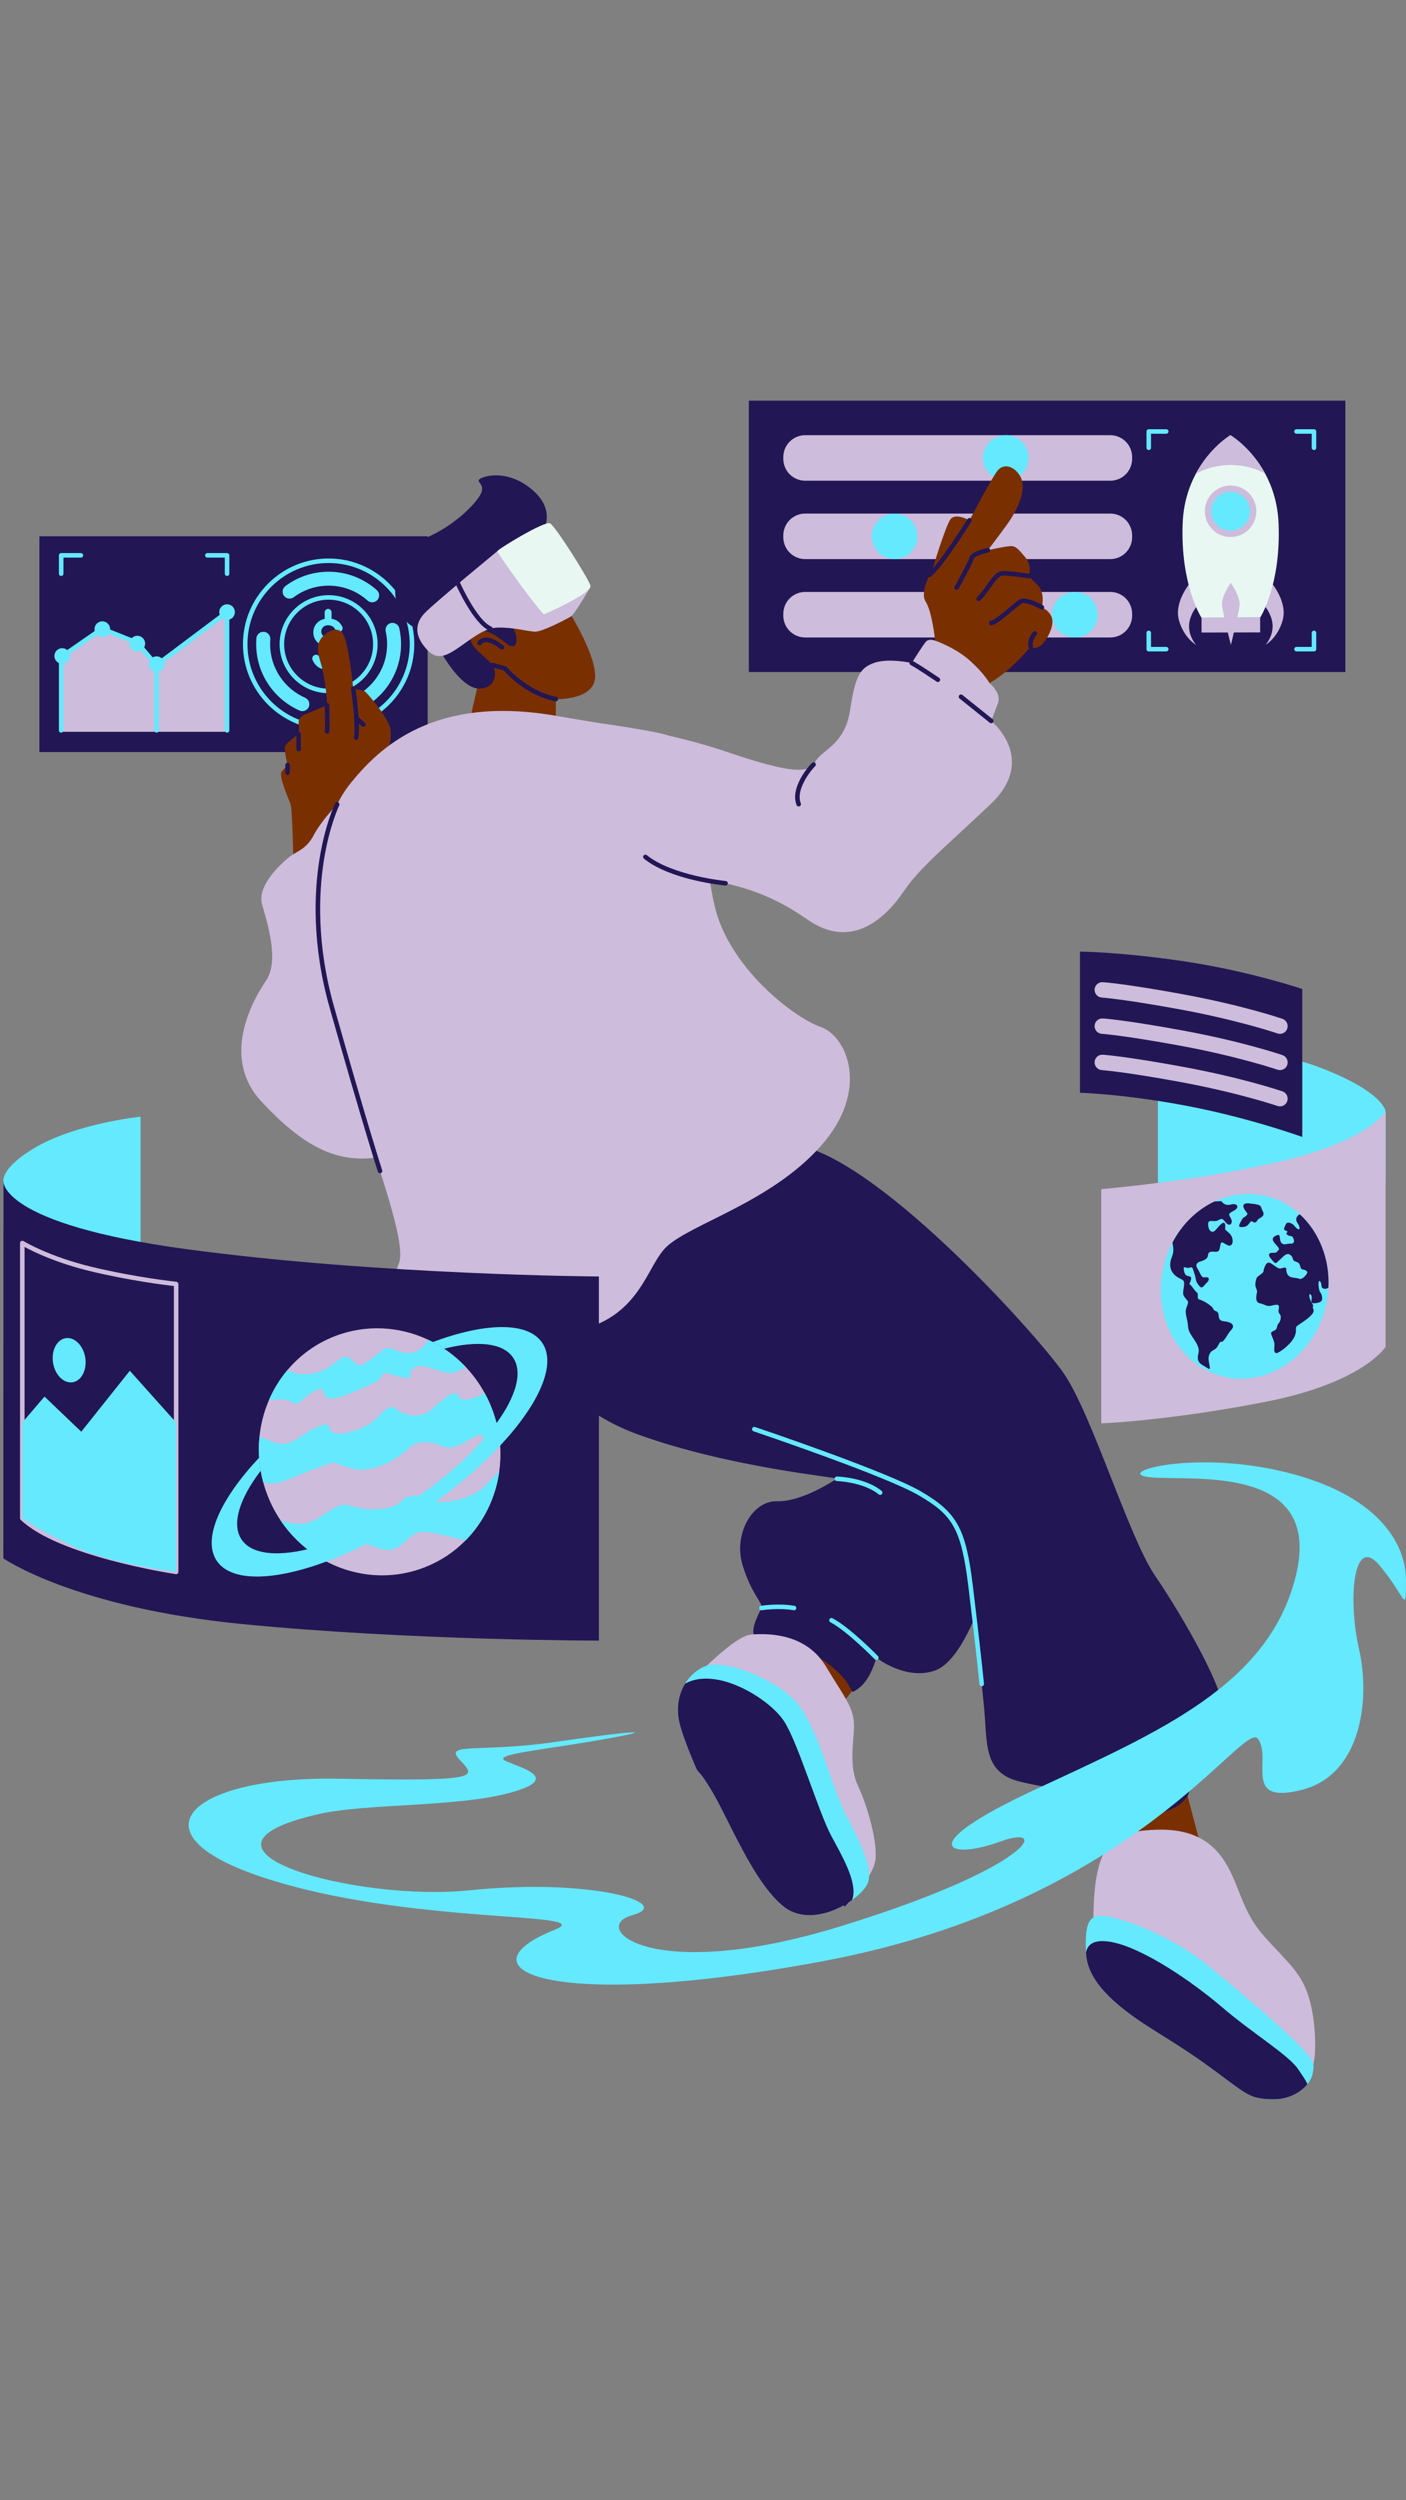 <svg xmlns="http://www.w3.org/2000/svg" xmlns:xlink="http://www.w3.org/1999/xlink" width="1080" zoomAndPan="magnify" viewBox="0 0 810 1440" height="1920" preserveAspectRatio="xMidYMid meet" version="1.0"><rect x="0" y="0" width="810" height="1440" fill="#808080" stroke="none"/><defs><clipPath id="3378fc68ed"><path d="M 431 230.574 L 776 230.574 L 776 388 L 431 388 Z M 431 230.574 " clip-rule="nonzero"/></clipPath><clipPath id="10b5d106f2"><path d="M 625 1103 L 757 1103 L 757 1209.324 L 625 1209.324 Z M 625 1103 " clip-rule="nonzero"/></clipPath><clipPath id="62d14ff01b"><path d="M 625 1117 L 754 1117 L 754 1209.324 L 625 1209.324 Z M 625 1117 " clip-rule="nonzero"/></clipPath></defs><g clip-path="url(#3378fc68ed)"><path fill="#221654" d="M 431.402 230.754 L 775.07 230.754 L 775.07 387.047 L 431.402 387.047 Z M 431.402 230.754 " fill-opacity="1" fill-rule="nonzero"/></g><path fill="#cdbcdb" d="M 463.852 250.648 L 639.637 250.648 C 640.461 250.648 641.281 250.73 642.09 250.891 C 642.902 251.055 643.688 251.293 644.453 251.609 C 645.215 251.926 645.941 252.312 646.629 252.77 C 647.316 253.23 647.949 253.75 648.535 254.336 C 649.121 254.922 649.641 255.555 650.102 256.242 C 650.559 256.93 650.945 257.656 651.262 258.418 C 651.578 259.184 651.816 259.969 651.98 260.781 C 652.141 261.59 652.223 262.41 652.223 263.234 L 652.223 264.285 C 652.223 265.109 652.141 265.93 651.98 266.738 C 651.816 267.551 651.578 268.336 651.262 269.102 C 650.945 269.863 650.559 270.59 650.102 271.277 C 649.641 271.965 649.121 272.598 648.535 273.184 C 647.949 273.766 647.316 274.289 646.629 274.75 C 645.941 275.207 645.215 275.594 644.453 275.91 C 643.688 276.227 642.902 276.465 642.09 276.629 C 641.281 276.789 640.461 276.871 639.637 276.871 L 463.852 276.871 C 463.027 276.871 462.207 276.789 461.398 276.629 C 460.586 276.465 459.801 276.227 459.035 275.91 C 458.273 275.594 457.547 275.207 456.859 274.75 C 456.172 274.289 455.535 273.766 454.953 273.184 C 454.367 272.598 453.848 271.965 453.387 271.277 C 452.93 270.59 452.539 269.863 452.223 269.102 C 451.906 268.336 451.668 267.551 451.508 266.738 C 451.348 265.93 451.266 265.109 451.266 264.285 L 451.266 263.234 C 451.266 262.41 451.348 261.59 451.508 260.781 C 451.668 259.969 451.906 259.184 452.223 258.418 C 452.539 257.656 452.93 256.93 453.387 256.242 C 453.848 255.555 454.367 254.922 454.953 254.336 C 455.535 253.75 456.172 253.23 456.859 252.77 C 457.547 252.312 458.273 251.926 459.035 251.609 C 459.801 251.293 460.586 251.055 461.398 250.891 C 462.207 250.73 463.027 250.648 463.852 250.648 Z M 463.852 250.648 " fill-opacity="1" fill-rule="nonzero"/><path fill="#cdbcdb" d="M 463.852 295.789 L 639.637 295.789 C 640.461 295.789 641.281 295.871 642.09 296.031 C 642.902 296.191 643.688 296.43 644.453 296.746 C 645.215 297.062 645.941 297.453 646.629 297.91 C 647.316 298.371 647.949 298.891 648.535 299.477 C 649.121 300.059 649.641 300.695 650.102 301.383 C 650.559 302.07 650.945 302.797 651.262 303.559 C 651.578 304.324 651.816 305.109 651.98 305.922 C 652.141 306.73 652.223 307.551 652.223 308.375 L 652.223 309.422 C 652.223 310.25 652.141 311.066 651.98 311.879 C 651.816 312.688 651.578 313.477 651.262 314.238 C 650.945 315.004 650.559 315.727 650.102 316.414 C 649.641 317.102 649.121 317.738 648.535 318.324 C 647.949 318.906 647.316 319.43 646.629 319.887 C 645.941 320.348 645.215 320.734 644.453 321.051 C 643.688 321.367 642.902 321.605 642.09 321.766 C 641.281 321.93 640.461 322.008 639.637 322.008 L 463.852 322.008 C 463.027 322.008 462.207 321.93 461.398 321.766 C 460.586 321.605 459.801 321.367 459.035 321.051 C 458.273 320.734 457.547 320.348 456.859 319.887 C 456.172 319.43 455.535 318.906 454.953 318.324 C 454.367 317.738 453.848 317.102 453.387 316.414 C 452.93 315.727 452.539 315.004 452.223 314.238 C 451.906 313.477 451.668 312.688 451.508 311.879 C 451.348 311.066 451.266 310.25 451.266 309.422 L 451.266 308.375 C 451.266 307.551 451.348 306.73 451.508 305.922 C 451.668 305.109 451.906 304.324 452.223 303.559 C 452.539 302.797 452.93 302.07 453.387 301.383 C 453.848 300.695 454.367 300.059 454.953 299.477 C 455.535 298.891 456.172 298.371 456.859 297.91 C 457.547 297.453 458.273 297.062 459.035 296.746 C 459.801 296.43 460.586 296.191 461.398 296.031 C 462.207 295.871 463.027 295.789 463.852 295.789 Z M 463.852 295.789 " fill-opacity="1" fill-rule="nonzero"/><path fill="#cdbcdb" d="M 463.852 340.93 L 639.637 340.93 C 640.461 340.93 641.281 341.012 642.09 341.172 C 642.902 341.332 643.688 341.57 644.453 341.887 C 645.215 342.203 645.941 342.59 646.629 343.051 C 647.316 343.508 647.949 344.031 648.535 344.617 C 649.121 345.199 649.641 345.836 650.102 346.523 C 650.559 347.211 650.945 347.934 651.262 348.699 C 651.578 349.461 651.816 350.25 651.98 351.059 C 652.141 351.871 652.223 352.688 652.223 353.516 L 652.223 354.562 C 652.223 355.391 652.141 356.207 651.98 357.02 C 651.816 357.828 651.578 358.617 651.262 359.379 C 650.945 360.145 650.559 360.867 650.102 361.555 C 649.641 362.242 649.121 362.879 648.535 363.461 C 647.949 364.047 647.316 364.57 646.629 365.027 C 645.941 365.488 645.215 365.875 644.453 366.191 C 643.688 366.508 642.902 366.746 642.09 366.906 C 641.281 367.07 640.461 367.148 639.637 367.148 L 463.852 367.148 C 463.027 367.148 462.207 367.07 461.398 366.906 C 460.586 366.746 459.801 366.508 459.035 366.191 C 458.273 365.875 457.547 365.488 456.859 365.027 C 456.172 364.57 455.535 364.047 454.953 363.461 C 454.367 362.879 453.848 362.242 453.387 361.555 C 452.93 360.867 452.539 360.145 452.223 359.379 C 451.906 358.617 451.668 357.828 451.508 357.02 C 451.348 356.207 451.266 355.391 451.266 354.562 L 451.266 353.516 C 451.266 352.688 451.348 351.871 451.508 351.059 C 451.668 350.25 451.906 349.461 452.223 348.699 C 452.539 347.934 452.93 347.211 453.387 346.523 C 453.848 345.836 454.367 345.199 454.953 344.617 C 455.535 344.031 456.172 343.508 456.859 343.051 C 457.547 342.59 458.273 342.203 459.035 341.887 C 459.801 341.57 460.586 341.332 461.398 341.172 C 462.207 341.012 463.027 340.93 463.852 340.93 Z M 463.852 340.93 " fill-opacity="1" fill-rule="nonzero"/><path fill="#64e9ff" d="M 592.531 263.762 C 592.531 264.621 592.449 265.473 592.281 266.316 C 592.113 267.16 591.863 267.98 591.535 268.777 C 591.203 269.574 590.801 270.328 590.324 271.043 C 589.844 271.758 589.301 272.422 588.691 273.031 C 588.082 273.641 587.422 274.184 586.707 274.66 C 585.992 275.141 585.234 275.543 584.438 275.871 C 583.645 276.203 582.824 276.449 581.98 276.617 C 581.137 276.785 580.285 276.871 579.422 276.871 C 578.562 276.871 577.711 276.785 576.863 276.617 C 576.02 276.449 575.199 276.203 574.406 275.871 C 573.609 275.543 572.855 275.141 572.141 274.66 C 571.422 274.184 570.762 273.641 570.152 273.031 C 569.543 272.422 569 271.758 568.523 271.043 C 568.043 270.328 567.641 269.574 567.312 268.777 C 566.98 267.98 566.734 267.16 566.566 266.316 C 566.398 265.473 566.312 264.621 566.312 263.762 C 566.312 262.898 566.398 262.047 566.566 261.203 C 566.734 260.359 566.98 259.539 567.312 258.742 C 567.641 257.949 568.043 257.191 568.523 256.477 C 569 255.762 569.543 255.098 570.152 254.488 C 570.762 253.883 571.422 253.336 572.141 252.859 C 572.855 252.383 573.609 251.977 574.406 251.648 C 575.199 251.32 576.02 251.07 576.863 250.902 C 577.711 250.734 578.562 250.648 579.422 250.648 C 580.285 250.648 581.137 250.734 581.98 250.902 C 582.824 251.07 583.645 251.32 584.438 251.648 C 585.234 251.977 585.992 252.383 586.707 252.859 C 587.422 253.336 588.082 253.883 588.691 254.488 C 589.301 255.098 589.844 255.762 590.324 256.477 C 590.801 257.191 591.203 257.949 591.535 258.742 C 591.863 259.539 592.113 260.359 592.281 261.203 C 592.449 262.047 592.531 262.898 592.531 263.762 Z M 592.531 263.762 " fill-opacity="1" fill-rule="nonzero"/><path fill="#64e9ff" d="M 528.488 308.898 C 528.488 309.762 528.402 310.613 528.234 311.457 C 528.066 312.301 527.816 313.121 527.488 313.918 C 527.16 314.711 526.754 315.469 526.277 316.184 C 525.801 316.898 525.254 317.562 524.648 318.168 C 524.039 318.777 523.375 319.32 522.66 319.801 C 521.945 320.277 521.188 320.684 520.395 321.012 C 519.598 321.34 518.777 321.59 517.934 321.758 C 517.09 321.926 516.238 322.008 515.375 322.008 C 514.516 322.008 513.664 321.926 512.82 321.758 C 511.977 321.59 511.156 321.34 510.359 321.012 C 509.562 320.684 508.809 320.277 508.094 319.801 C 507.379 319.32 506.715 318.777 506.105 318.168 C 505.496 317.562 504.953 316.898 504.477 316.184 C 503.996 315.469 503.594 314.711 503.266 313.918 C 502.934 313.121 502.688 312.301 502.52 311.457 C 502.352 310.613 502.266 309.762 502.266 308.898 C 502.266 308.039 502.352 307.188 502.52 306.344 C 502.688 305.496 502.934 304.68 503.266 303.883 C 503.594 303.086 503.996 302.332 504.477 301.617 C 504.953 300.902 505.496 300.238 506.105 299.629 C 506.715 299.02 507.379 298.477 508.094 298 C 508.809 297.52 509.562 297.117 510.359 296.789 C 511.156 296.457 511.977 296.211 512.82 296.043 C 513.664 295.875 514.516 295.789 515.375 295.789 C 516.238 295.789 517.09 295.875 517.934 296.043 C 518.777 296.211 519.598 296.457 520.395 296.789 C 521.188 297.117 521.945 297.52 522.66 298 C 523.375 298.477 524.039 299.02 524.648 299.629 C 525.254 300.238 525.801 300.902 526.277 301.617 C 526.754 302.332 527.16 303.086 527.488 303.883 C 527.816 304.68 528.066 305.496 528.234 306.344 C 528.402 307.188 528.488 308.039 528.488 308.898 Z M 528.488 308.898 " fill-opacity="1" fill-rule="nonzero"/><path fill="#64e9ff" d="M 632.309 354.039 C 632.309 354.898 632.223 355.754 632.055 356.598 C 631.887 357.441 631.641 358.262 631.309 359.055 C 630.98 359.852 630.578 360.605 630.098 361.324 C 629.621 362.039 629.078 362.699 628.469 363.309 C 627.859 363.918 627.199 364.461 626.48 364.941 C 625.766 365.418 625.012 365.82 624.215 366.152 C 623.418 366.48 622.602 366.73 621.754 366.898 C 620.91 367.066 620.059 367.148 619.199 367.148 C 618.336 367.148 617.484 367.066 616.641 366.898 C 615.797 366.73 614.977 366.48 614.18 366.152 C 613.387 365.82 612.629 365.418 611.914 364.941 C 611.199 364.461 610.535 363.918 609.93 363.309 C 609.32 362.699 608.777 362.039 608.297 361.324 C 607.82 360.605 607.414 359.852 607.086 359.055 C 606.758 358.262 606.508 357.441 606.34 356.598 C 606.172 355.754 606.09 354.898 606.09 354.039 C 606.09 353.18 606.172 352.324 606.34 351.48 C 606.508 350.637 606.758 349.816 607.086 349.023 C 607.414 348.227 607.82 347.473 608.297 346.754 C 608.777 346.039 609.32 345.379 609.93 344.77 C 610.535 344.16 611.199 343.617 611.914 343.141 C 612.629 342.66 613.387 342.258 614.18 341.926 C 614.977 341.598 615.797 341.348 616.641 341.18 C 617.484 341.012 618.336 340.93 619.199 340.93 C 620.059 340.93 620.91 341.012 621.754 341.18 C 622.602 341.348 623.418 341.598 624.215 341.926 C 625.012 342.258 625.766 342.66 626.48 343.141 C 627.199 343.617 627.859 344.16 628.469 344.77 C 629.078 345.379 629.621 346.039 630.098 346.754 C 630.578 347.473 630.98 348.227 631.309 349.023 C 631.641 349.816 631.887 350.637 632.055 351.48 C 632.223 352.324 632.309 353.18 632.309 354.039 Z M 632.309 354.039 " fill-opacity="1" fill-rule="nonzero"/><path fill="#221654" d="M 22.711 308.879 L 246.383 308.879 L 246.383 433.137 L 22.711 433.137 Z M 22.711 308.879 " fill-opacity="1" fill-rule="nonzero"/><path fill="#7a2f00" d="M 636.074 1044.023 L 643.125 1060.672 L 691.105 1060.672 L 682.684 1028.75 Z M 636.074 1044.023 " fill-opacity="1" fill-rule="nonzero"/><path fill="#7a2f00" d="M 454.598 937.488 L 448.07 962.297 L 482.145 984.75 L 492.98 971.434 C 492.98 971.434 471.57 944.316 468.961 941.164 C 466.348 938.012 454.598 937.488 454.598 937.488 Z M 454.598 937.488 " fill-opacity="1" fill-rule="nonzero"/><path fill="#cdbcdb" d="M 35.832 421.484 L 131.402 421.484 L 130.812 354.043 L 88.707 382.512 L 77.547 369.977 L 58.941 362.34 L 35.832 377.812 Z M 35.832 421.484 " fill-opacity="1" fill-rule="nonzero"/><path fill="#64e9ff" d="M 189.316 399.238 C 173.75 399.238 161.086 386.574 161.086 371.008 C 161.086 355.441 173.75 342.777 189.316 342.777 C 204.883 342.777 217.551 355.441 217.551 371.008 C 217.551 386.574 204.887 399.238 189.316 399.238 Z M 189.316 345.387 C 175.191 345.387 163.699 356.883 163.699 371.008 C 163.699 385.133 175.191 396.629 189.316 396.629 C 203.445 396.629 214.938 385.133 214.938 371.008 C 214.938 356.883 203.445 345.387 189.316 345.387 Z M 189.316 345.387 " fill-opacity="1" fill-rule="nonzero"/><path fill="#64e9ff" d="M 189.316 420.363 C 162.105 420.363 139.965 398.223 139.965 371.008 C 139.965 343.793 162.105 321.656 189.316 321.656 C 216.531 321.656 238.672 343.793 238.672 371.008 C 238.672 398.223 216.531 420.363 189.316 420.363 Z M 189.316 324.266 C 163.543 324.266 142.574 345.234 142.574 371.008 C 142.574 396.781 163.543 417.75 189.316 417.75 C 215.09 417.75 236.059 396.781 236.059 371.008 C 236.059 345.234 215.094 324.266 189.316 324.266 Z M 189.316 324.266 " fill-opacity="1" fill-rule="nonzero"/><path fill="#64e9ff" d="M 217.066 345.906 C 218.871 344.328 218.902 341.512 217.117 339.91 C 209.73 333.301 199.984 329.277 189.316 329.277 C 179.992 329.277 171.375 332.355 164.418 337.543 C 162.578 338.918 162.262 341.551 163.723 343.32 C 165.082 344.961 167.492 345.266 169.199 343.988 C 174.816 339.793 181.781 337.305 189.316 337.305 C 197.941 337.305 205.816 340.559 211.781 345.906 C 213.277 347.246 215.551 347.23 217.066 345.906 Z M 217.066 345.906 " fill-opacity="1" fill-rule="nonzero"/><path fill="#64e9ff" d="M 175.781 401.871 C 163.918 396.645 155.617 384.777 155.617 371.008 C 155.617 370 155.66 369 155.75 368.016 L 155.734 368.016 C 155.738 367.977 155.742 367.938 155.742 367.898 C 155.742 365.676 153.941 363.875 151.719 363.875 C 149.496 363.875 147.691 365.676 147.691 367.898 C 147.691 367.938 147.695 367.977 147.699 368.016 L 147.695 368.016 C 147.625 369.004 147.59 370.004 147.59 371.008 C 147.59 388.082 157.902 402.797 172.625 409.25 C 174.832 410.215 177.383 409 178.059 406.691 L 178.062 406.684 C 178.633 404.734 177.641 402.688 175.781 401.871 Z M 175.781 401.871 " fill-opacity="1" fill-rule="nonzero"/><path fill="#64e9ff" d="M 230.031 361.836 C 229.469 359.344 226.711 358.039 224.402 359.133 C 222.699 359.941 221.801 361.82 222.211 363.656 C 222.742 366.023 223.02 368.484 223.02 371.008 C 223.02 387.18 211.57 400.73 196.344 403.973 C 194.277 404.41 192.93 406.414 193.254 408.504 C 193.609 410.789 195.812 412.297 198.074 411.812 C 216.895 407.777 231.047 391.012 231.047 371.008 C 231.047 367.859 230.695 364.789 230.031 361.836 Z M 230.031 361.836 " fill-opacity="1" fill-rule="nonzero"/><path fill="#64e9ff" d="M 198.73 377.129 C 198.73 375.656 198.406 374.359 197.762 373.238 C 197.113 372.121 196.27 371.227 195.227 370.559 C 194.184 369.891 192.695 369.191 190.762 368.453 C 188.496 367.59 186.984 366.848 186.227 366.23 C 185.469 365.609 185.09 364.773 185.09 363.73 C 185.09 362.781 185.426 361.941 186.102 361.207 C 186.777 360.477 187.73 360.109 188.969 360.109 C 190.305 360.109 191.359 360.469 192.129 361.188 C 192.566 361.594 192.953 362.129 193.293 362.785 C 193.793 363.75 194.906 364.215 195.934 363.859 C 197.16 363.434 197.742 362.02 197.156 360.855 C 195.879 358.32 193.836 356.832 191.027 356.391 L 191.027 352.738 C 191.027 351.664 190.199 350.738 189.129 350.688 C 187.984 350.637 187.039 351.547 187.039 352.68 L 187.039 356.445 C 185.387 356.758 183.996 357.465 182.867 358.566 C 181.289 360.109 180.5 362.016 180.5 364.281 C 180.5 365.77 180.855 367.098 181.566 368.266 C 182.273 369.434 183.133 370.316 184.141 370.914 C 185.148 371.512 186.793 372.242 189.074 373.105 C 191.23 373.926 192.578 374.695 193.121 375.418 C 193.66 376.141 193.934 376.926 193.934 377.777 C 193.934 378.93 193.539 379.898 192.754 380.684 C 191.969 381.473 190.82 381.863 189.305 381.863 C 186.801 381.863 185.07 380.723 184.105 378.445 C 183.68 377.434 182.578 376.879 181.52 377.18 L 181.477 377.191 C 180.223 377.547 179.57 378.918 180.078 380.117 C 181.406 383.266 183.727 385.094 187.039 385.609 L 187.039 389.277 C 187.039 390.352 187.863 391.273 188.934 391.324 C 190.078 391.379 191.023 390.469 191.023 389.336 L 191.023 385.637 C 193.156 385.344 194.883 384.547 196.195 383.238 C 197.887 381.559 198.73 379.52 198.73 377.129 Z M 198.73 377.129 " fill-opacity="1" fill-rule="nonzero"/><path fill="#221654" d="M 370.91 729.902 C 370.91 729.902 327.824 720.5 308.242 738.91 C 288.656 757.32 314.508 807.062 367.777 826.254 C 421.043 845.445 483.711 850.93 482.145 851.711 C 480.578 852.496 462.172 865.027 447.68 864.637 C 433.188 864.246 422.609 883.828 427.703 901.062 C 432.793 918.297 439.844 923.391 438.672 926.133 C 437.496 928.871 430.055 941.797 436.711 943.363 C 443.371 944.93 462.562 946.5 478.621 959.422 C 494.68 972.348 487.629 977.441 494.68 972.348 C 501.73 967.258 504.863 954.723 504.863 954.723 C 504.863 954.723 521.703 968.039 538.547 962.164 C 555.391 956.289 567.141 916.34 567.141 916.34 C 567.141 916.34 551.473 798.055 540.504 786.305 C 529.539 774.555 370.91 729.902 370.91 729.902 Z M 370.91 729.902 " fill-opacity="1" fill-rule="nonzero"/><path fill="#221654" d="M 336.844 727.551 C 336.844 727.551 330.961 789.438 434.559 823.121 C 538.156 856.805 545.598 867.574 552.648 884.023 C 559.699 900.477 564.398 959.812 566.746 981.551 C 569.098 1003.289 565.57 1020.914 587.898 1026.203 C 610.223 1031.492 626.414 1031.75 629.285 1036.453 C 632.156 1041.152 632.941 1044.547 636.336 1047.68 C 639.73 1050.812 671.848 1045.332 679.156 1039.586 C 686.469 1033.84 685.945 1029.926 684.641 1024.18 C 683.336 1018.434 699.262 996.238 703.965 987.102 C 708.664 977.961 680.723 929.852 665.449 907.527 C 650.172 885.199 629.023 814.113 612.574 790.609 C 596.121 767.109 502.121 663.121 455.707 659.008 C 409.293 654.895 336.844 727.551 336.844 727.551 Z M 336.844 727.551 " fill-opacity="1" fill-rule="nonzero"/><path fill="#7a2f00" d="M 275.34 394.234 L 271.336 411.859 C 271.336 411.859 279.648 416.168 300.801 417.148 C 321.949 418.129 320.188 414.406 320.188 414.406 L 320.223 402.656 C 320.223 402.656 340.75 403.441 342.711 391.297 C 344.668 379.156 327.824 352.324 327.824 352.324 C 327.824 352.324 278.672 351.934 277.301 350.953 C 275.93 349.977 266.332 359.57 266.332 359.57 C 266.332 359.57 267.312 377.395 268.488 378.961 C 269.66 380.527 275.34 394.234 275.34 394.234 Z M 275.34 394.234 " fill-opacity="1" fill-rule="nonzero"/><path fill="#221654" d="M 313.359 304.543 C 313.359 304.543 320.188 293.184 306.09 281.629 C 291.988 270.074 278.477 274.188 276.32 275.949 C 274.168 277.711 278.867 278.301 277.496 283.195 C 276.125 288.094 262.219 303.172 244.203 310.223 C 226.188 317.273 220.004 354.25 240.426 362.102 C 260.852 369.953 251.059 370.344 254.191 375.828 C 257.324 381.309 266.922 396.586 276.125 396.586 C 285.328 396.586 287.609 386.988 282.551 381.703 C 277.496 376.414 266.805 369.754 273.227 364.859 C 279.648 359.965 287.875 367.992 292.77 371.324 C 297.668 374.652 299.234 368.191 295.512 361.531 C 291.793 354.871 306.48 331.566 311.766 326.477 C 317.055 321.383 313.359 304.543 313.359 304.543 Z M 313.359 304.543 " fill-opacity="1" fill-rule="nonzero"/><path fill="#cdbcdb" d="M 286.504 317.469 C 286.504 317.469 250.406 347.105 244.66 353.109 C 238.914 359.117 239.309 365.645 244.008 371.781 C 248.707 377.918 252.625 380.137 260.848 375.176 C 269.074 370.215 277.691 361.727 286.504 361.465 C 295.316 361.203 303.805 363.555 307.98 363.816 C 312.16 364.078 326.52 356.504 328.871 355.07 C 331.219 353.633 340.016 338.301 340.016 338.301 C 340.016 338.301 307.199 317.859 303.41 317.469 C 299.625 317.074 286.504 317.469 286.504 317.469 Z M 286.504 317.469 " fill-opacity="1" fill-rule="nonzero"/><path fill="#e8f7f2" d="M 313.332 353.895 C 306.285 346.449 286.504 318.445 286.504 317.469 C 286.504 316.488 313.727 299.844 316.859 301.41 C 319.992 302.977 338.793 332.938 340.164 337.246 C 341.535 341.555 313.332 353.895 313.332 353.895 Z M 313.332 353.895 " fill-opacity="1" fill-rule="nonzero"/><path fill="#221654" d="M 282.551 363.406 C 282.379 363.406 282.203 363.375 282.035 363.301 C 272.824 359.34 263.117 337.703 262.711 336.785 C 262.418 336.125 262.715 335.355 263.375 335.062 C 264.031 334.77 264.805 335.066 265.098 335.727 C 265.191 335.941 274.793 357.344 283.066 360.902 C 283.73 361.188 284.035 361.957 283.754 362.617 C 283.539 363.113 283.059 363.41 282.551 363.41 Z M 282.551 363.406 " fill-opacity="1" fill-rule="nonzero"/><path fill="#221654" d="M 320.227 403.961 C 320.141 403.961 320.055 403.953 319.969 403.938 C 303.402 400.617 292.184 388.387 290.273 386.184 L 283.238 384.254 C 282.543 384.062 282.137 383.344 282.324 382.652 C 282.516 381.957 283.234 381.547 283.93 381.738 L 291.352 383.773 C 291.613 383.844 291.844 383.992 292.016 384.199 C 292.129 384.336 303.574 397.988 320.48 401.375 C 321.188 401.52 321.645 402.207 321.504 402.914 C 321.379 403.535 320.836 403.961 320.227 403.961 Z M 320.227 403.961 " fill-opacity="1" fill-rule="nonzero"/><path fill="#221654" d="M 289.18 374.129 C 288.891 374.129 288.598 374.035 288.355 373.836 C 283.746 370.086 280.926 369.609 279.367 369.867 C 277.961 370.098 277.398 370.977 277.375 371.012 C 277.02 371.637 276.227 371.844 275.602 371.488 C 274.977 371.129 274.766 370.32 275.121 369.695 C 275.234 369.5 276.277 367.785 278.809 367.312 C 281.867 366.742 285.633 368.254 290.004 371.809 C 290.562 372.266 290.648 373.086 290.195 373.645 C 289.934 373.965 289.559 374.129 289.18 374.129 Z M 289.18 374.129 " fill-opacity="1" fill-rule="nonzero"/><path fill="#7a2f00" d="M 220.703 439.867 C 220.703 439.867 227.363 425.766 224.422 418.129 C 221.484 410.488 211.305 398.938 210.129 398.152 C 208.953 397.371 203.469 396.586 203.469 396.586 C 203.469 396.586 201.316 372.496 197.789 365.449 C 194.266 358.398 182.906 366.164 183.168 373.086 C 183.43 380.004 184.996 380.266 186.691 390.188 C 188.391 400.109 188.391 406.117 188.391 406.117 C 188.391 406.117 179.383 410.035 176.508 411.078 C 173.637 412.121 171.68 414.082 172.07 416.562 C 172.461 419.043 172.02 422.828 172.02 422.828 C 172.02 422.828 164.496 427.922 164.105 430.27 C 163.715 432.621 165.672 440.586 165.672 440.586 C 165.672 440.586 164.367 442.02 162.277 444.371 C 160.188 446.723 166.719 461.082 167.5 463.434 C 168.285 465.781 168.938 492.285 168.938 492.285 C 168.938 492.285 191.395 486.801 195.57 484.191 C 199.75 481.578 220.703 439.867 220.703 439.867 Z M 220.703 439.867 " fill-opacity="1" fill-rule="nonzero"/><path fill="#7a2f00" d="M 538.742 368.973 C 538.742 368.973 536.98 352.133 533.258 346.453 C 529.539 340.773 537.176 328.043 537.176 328.043 C 537.176 328.043 544.812 302.387 547.75 298.863 C 550.688 295.34 558.523 299.648 558.523 299.648 C 558.523 299.648 570.664 276.539 574.387 271.445 C 578.105 266.355 584.57 268.508 587.898 274.578 C 591.227 280.652 587.898 291.422 580.062 302.191 C 572.23 312.965 569.098 316.879 569.098 316.879 C 569.098 316.879 578.496 314.727 582.023 314.531 C 585.547 314.336 587.113 316.879 590.836 321.188 C 594.559 325.496 592.793 331.766 592.793 331.766 C 592.793 331.766 592.598 332.156 597.496 336.66 C 602.391 341.164 600.234 349.781 600.234 349.781 C 600.234 349.781 606.109 352.328 606.309 357.613 C 606.504 362.902 601.805 370.93 598.473 372.496 C 595.145 374.066 593.773 372.496 593.773 372.496 C 593.773 372.496 588.094 379.156 582.023 384.641 C 575.953 390.125 570.078 393.453 570.078 393.453 C 570.078 393.453 560.48 383.074 553.43 377.785 C 546.379 372.5 538.742 368.973 538.742 368.973 Z M 538.742 368.973 " fill-opacity="1" fill-rule="nonzero"/><path fill="#221654" d="M 205.234 426.09 C 205.176 426.09 205.121 426.09 205.062 426.082 C 204.348 425.988 203.844 425.332 203.938 424.617 C 205.074 415.895 202.207 396.973 202.18 396.781 C 202.07 396.07 202.559 395.402 203.273 395.293 C 203.984 395.188 204.652 395.676 204.762 396.387 C 204.883 397.18 207.711 415.867 206.527 424.953 C 206.441 425.613 205.879 426.09 205.234 426.09 Z M 205.234 426.09 " fill-opacity="1" fill-rule="nonzero"/><path fill="#221654" d="M 209.344 418.617 C 209.031 418.617 208.715 418.508 208.465 418.277 L 204.629 414.785 C 204.098 414.301 204.059 413.473 204.543 412.941 C 205.027 412.41 205.855 412.371 206.387 412.855 L 210.223 416.348 C 210.758 416.832 210.797 417.66 210.309 418.191 C 210.051 418.477 209.699 418.617 209.344 418.617 Z M 209.344 418.617 " fill-opacity="1" fill-rule="nonzero"/><path fill="#221654" d="M 188.391 422.566 C 188.352 422.566 188.312 422.566 188.27 422.562 C 187.555 422.496 187.023 421.859 187.09 421.141 C 187.469 416.965 187.09 406.27 187.086 406.164 C 187.059 405.441 187.621 404.836 188.344 404.812 C 188.359 404.812 188.375 404.809 188.391 404.809 C 189.09 404.809 189.668 405.363 189.695 406.07 C 189.711 406.516 190.086 417.039 189.688 421.379 C 189.629 422.055 189.059 422.566 188.391 422.566 Z M 188.391 422.566 " fill-opacity="1" fill-rule="nonzero"/><path fill="#221654" d="M 172.02 432.75 C 171.297 432.75 170.715 432.164 170.715 431.445 L 170.715 422.828 C 170.715 422.105 171.297 421.523 172.02 421.523 C 172.742 421.523 173.324 422.105 173.324 422.828 L 173.324 431.445 C 173.324 432.164 172.742 432.75 172.02 432.75 Z M 172.02 432.75 " fill-opacity="1" fill-rule="nonzero"/><path fill="#221654" d="M 165.672 446.262 C 164.953 446.262 164.367 445.68 164.367 444.957 L 164.367 440.582 C 164.367 439.863 164.953 439.277 165.672 439.277 C 166.395 439.277 166.977 439.863 166.977 440.582 L 166.977 444.957 C 166.977 445.68 166.395 446.262 165.672 446.262 Z M 165.672 446.262 " fill-opacity="1" fill-rule="nonzero"/><path fill="#221654" d="M 535.59 332.332 C 535.223 332.332 534.859 332.176 534.602 331.879 C 534.129 331.332 534.191 330.508 534.734 330.039 C 541.922 323.824 557.258 299.207 557.414 298.957 C 557.793 298.344 558.602 298.156 559.211 298.539 C 559.824 298.918 560.012 299.723 559.633 300.336 C 558.992 301.359 543.93 325.539 536.445 332.012 C 536.195 332.227 535.891 332.328 535.59 332.328 Z M 535.59 332.332 " fill-opacity="1" fill-rule="nonzero"/><path fill="#221654" d="M 551.078 339.727 C 550.832 339.727 550.578 339.656 550.355 339.508 C 549.758 339.109 549.594 338.297 549.996 337.699 C 551.285 335.762 558.113 322.922 558.625 320.871 C 559.332 318.047 565.98 316.25 568.809 315.605 C 569.512 315.445 570.211 315.887 570.371 316.59 C 570.531 317.293 570.09 317.992 569.387 318.152 C 565.426 319.055 561.5 320.66 561.156 321.52 C 560.488 324.188 553.254 337.516 552.168 339.145 C 551.914 339.523 551.5 339.727 551.078 339.727 Z M 551.078 339.727 " fill-opacity="1" fill-rule="nonzero"/><path fill="#221654" d="M 563.809 346.191 C 563.477 346.191 563.141 346.062 562.887 345.809 C 562.375 345.297 562.375 344.473 562.887 343.961 C 565.191 341.656 567.074 338.984 568.738 336.629 C 571.668 332.477 574.199 328.891 577.91 328.891 C 582.852 328.891 592.586 330.41 592.996 330.473 C 593.707 330.586 594.195 331.254 594.086 331.965 C 593.973 332.68 593.309 333.168 592.594 333.055 C 592.492 333.039 582.648 331.504 577.91 331.504 C 575.555 331.504 573.387 334.574 570.875 338.133 C 569.148 340.578 567.195 343.344 564.734 345.809 C 564.48 346.062 564.145 346.191 563.809 346.191 Z M 563.809 346.191 " fill-opacity="1" fill-rule="nonzero"/><path fill="#221654" d="M 571.055 360.094 C 570.336 360.094 569.75 359.512 569.75 358.789 C 569.75 358.066 570.336 357.484 571.055 357.484 C 572.574 357.387 579.152 351.891 582.316 349.254 C 584.477 347.449 586.184 346.023 587.172 345.363 C 590.605 343.078 599.191 347.695 600.875 348.641 C 601.504 348.996 601.727 349.793 601.371 350.422 C 601.02 351.047 600.227 351.273 599.594 350.918 C 595.391 348.555 589.977 346.633 588.621 347.535 C 587.75 348.117 586.008 349.574 583.988 351.258 C 576.668 357.367 573.062 360.094 571.055 360.094 Z M 571.055 360.094 " fill-opacity="1" fill-rule="nonzero"/><path fill="#221654" d="M 593.773 373.805 C 593.191 373.805 592.664 373.414 592.512 372.828 C 592.465 372.652 591.402 368.398 595.129 364.016 C 595.598 363.465 596.418 363.398 596.969 363.867 C 597.52 364.332 597.586 365.156 597.117 365.707 C 594.262 369.062 595.027 372.137 595.035 372.164 C 595.219 372.863 594.801 373.578 594.105 373.762 C 593.992 373.789 593.883 373.805 593.773 373.805 Z M 593.773 373.805 " fill-opacity="1" fill-rule="nonzero"/><path fill="#cdbcdb" d="M 194.258 463.27 C 194.258 463.27 184.863 472.961 180.75 480.992 C 176.641 489.02 170.566 490.586 167.238 493.133 C 163.91 495.68 147.656 509.387 150.984 520.941 C 154.312 532.496 160.973 553.648 153.141 565.008 C 145.305 576.363 127.18 609.266 150.539 634.332 C 173.898 659.398 195.371 673.109 225.172 664.883 C 254.973 656.656 230.23 507.82 225.172 489.02 C 220.117 470.223 194.258 463.27 194.258 463.27 Z M 194.258 463.27 " fill-opacity="1" fill-rule="nonzero"/><path fill="#cdbcdb" d="M 201.707 451.422 C 218.691 430.242 250.348 400.109 320.223 412.254 C 390.102 424.395 385.793 419.891 396.957 433.992 C 408.121 448.09 403.418 485.691 411.645 521.531 C 419.871 557.371 457.469 586.156 472.746 591.445 C 488.02 596.73 501.535 627.871 472.746 660.184 C 443.957 692.496 398.133 704.797 384.031 718.035 C 369.93 731.273 368.168 771.812 303.543 768.285 C 238.914 764.762 224.227 738.324 229.516 728.336 C 234.805 718.348 219.527 676.633 204.254 629.633 C 188.977 582.633 168.938 492.285 201.707 451.422 Z M 201.707 451.422 " fill-opacity="1" fill-rule="nonzero"/><path fill="#cdbcdb" d="M 347.816 416.848 C 349.406 417.102 384.227 421.262 419.871 433.402 C 455.512 445.547 466.477 445.547 469.613 438.887 C 472.746 432.227 486.562 429.387 489.641 409.461 C 492.723 389.535 495.203 384.836 503.426 381.832 C 511.652 378.828 525.23 381.832 525.23 381.832 C 525.23 381.832 531.496 371.91 533.324 369.691 C 535.152 367.473 538.742 368.973 538.742 368.973 C 538.742 368.973 550.168 372.824 558.652 380.395 C 567.141 387.969 570.078 393.453 570.078 393.453 C 570.078 393.453 577.062 399.195 574.973 404.812 C 572.883 410.426 571.055 415.254 571.055 415.254 C 571.055 415.254 598.211 437.188 570.535 463.301 C 542.855 489.414 529.801 499.859 520.398 513.695 C 511 527.535 491.336 547.773 465.395 529.754 C 439.453 511.738 421.828 509.387 394.801 503.906 C 367.777 498.422 338.793 465.52 329.395 445.543 C 319.992 425.57 347.82 416.848 347.82 416.848 Z M 347.816 416.848 " fill-opacity="1" fill-rule="nonzero"/><path fill="#221654" d="M 218.934 675.719 C 218.383 675.719 217.871 675.367 217.691 674.816 C 217.613 674.574 209.523 649.742 189.918 580.465 C 179.613 544.051 181.008 514.008 183.992 495.215 C 187.234 474.801 192.848 463.18 193.086 462.695 C 193.402 462.047 194.184 461.781 194.832 462.094 C 195.477 462.414 195.746 463.195 195.43 463.844 C 195.375 463.957 189.723 475.68 186.555 495.742 C 183.629 514.254 182.273 543.852 192.434 579.754 C 212.016 648.965 220.094 673.762 220.172 674.004 C 220.398 674.691 220.023 675.43 219.336 675.652 C 219.203 675.695 219.066 675.719 218.93 675.719 Z M 218.934 675.719 " fill-opacity="1" fill-rule="nonzero"/><path fill="#221654" d="M 417.98 510.02 C 417.938 510.02 417.898 510.016 417.855 510.012 C 416.574 509.895 386.293 506.918 371.004 494.555 C 370.441 494.102 370.355 493.281 370.809 492.719 C 371.262 492.16 372.082 492.07 372.645 492.523 C 387.316 504.387 417.797 507.383 418.102 507.414 C 418.82 507.48 419.348 508.117 419.277 508.836 C 419.215 509.512 418.645 510.02 417.98 510.02 Z M 417.98 510.02 " fill-opacity="1" fill-rule="nonzero"/><path fill="#221654" d="M 460.137 464.477 C 459.617 464.477 459.125 464.164 458.922 463.656 C 454.949 453.715 466.035 440.949 467.844 439.367 C 468.387 438.891 469.211 438.945 469.688 439.488 C 470.16 440.031 470.105 440.855 469.562 441.332 C 468.09 442.621 458.035 454.402 461.348 462.688 C 461.617 463.355 461.289 464.113 460.621 464.383 C 460.461 464.445 460.297 464.477 460.137 464.477 Z M 460.137 464.477 " fill-opacity="1" fill-rule="nonzero"/><path fill="#221654" d="M 540.309 392.801 C 540.055 392.801 539.801 392.727 539.578 392.574 C 528.219 384.875 524.664 383.008 524.629 382.992 C 523.988 382.66 523.738 381.871 524.07 381.23 C 524.402 380.59 525.191 380.34 525.832 380.672 C 525.977 380.75 529.559 382.625 541.043 390.414 C 541.641 390.816 541.797 391.629 541.391 392.227 C 541.137 392.598 540.727 392.801 540.309 392.801 Z M 540.309 392.801 " fill-opacity="1" fill-rule="nonzero"/><path fill="#221654" d="M 571.055 416.562 C 570.77 416.562 570.48 416.469 570.242 416.277 C 570.117 416.176 557.844 406.371 552.805 402.301 C 552.246 401.848 552.156 401.027 552.609 400.465 C 553.062 399.906 553.883 399.816 554.445 400.27 C 559.477 404.332 571.746 414.137 571.871 414.234 C 572.434 414.684 572.527 415.508 572.074 416.07 C 571.816 416.395 571.438 416.562 571.055 416.562 Z M 571.055 416.562 " fill-opacity="1" fill-rule="nonzero"/><path fill="#64e9ff" d="M 565.562 971.164 C 564.902 971.164 564.336 970.664 564.266 969.992 C 564.242 969.762 561.91 946.582 557.859 913.555 C 553.711 879.73 548.375 872.418 529.371 861.289 C 510.035 849.965 434.898 824.613 434.141 824.355 C 433.457 824.129 433.09 823.387 433.32 822.703 C 433.551 822.02 434.289 821.652 434.973 821.883 C 438.074 822.926 511.121 847.578 530.691 859.039 C 551.402 871.168 556.406 880.285 560.449 913.234 C 564.504 946.297 566.84 969.5 566.863 969.73 C 566.938 970.449 566.414 971.09 565.695 971.16 C 565.652 971.164 565.609 971.168 565.562 971.168 Z M 565.562 971.164 " fill-opacity="1" fill-rule="nonzero"/><path fill="#64e9ff" d="M 626.773 1035.734 C 626.117 1035.734 625.551 1035.242 625.477 1034.574 C 625.395 1033.859 625.91 1033.215 626.629 1033.133 C 636.684 1032.004 653.238 1030.008 654.852 1029.469 C 655.539 1029.242 656.277 1029.609 656.504 1030.293 C 656.734 1030.977 656.363 1031.719 655.68 1031.945 C 653.27 1032.75 629.609 1035.426 626.918 1035.727 C 626.871 1035.73 626.82 1035.734 626.773 1035.734 Z M 626.773 1035.734 " fill-opacity="1" fill-rule="nonzero"/><path fill="#64e9ff" d="M 457.473 927.438 C 457.398 927.438 457.328 927.43 457.254 927.418 C 448.191 925.906 438.977 927.402 438.883 927.418 C 438.168 927.535 437.5 927.055 437.383 926.344 C 437.262 925.633 437.746 924.961 438.457 924.844 C 438.848 924.777 448.18 923.258 457.684 924.844 C 458.395 924.961 458.875 925.633 458.758 926.344 C 458.652 926.984 458.098 927.438 457.473 927.438 Z M 457.473 927.438 " fill-opacity="1" fill-rule="nonzero"/><path fill="#64e9ff" d="M 504.863 956.027 C 504.523 956.027 504.184 955.895 503.93 955.633 C 503.77 955.473 487.902 939.273 478.41 934.34 C 477.77 934.008 477.52 933.219 477.855 932.578 C 478.188 931.938 478.977 931.688 479.613 932.023 C 489.48 937.152 505.137 953.133 505.797 953.812 C 506.301 954.328 506.293 955.152 505.773 955.656 C 505.52 955.906 505.191 956.027 504.863 956.027 Z M 504.863 956.027 " fill-opacity="1" fill-rule="nonzero"/><path fill="#64e9ff" d="M 507.082 860.98 C 506.793 860.98 506.504 860.887 506.262 860.691 C 497.328 853.492 482.266 853.02 482.113 853.016 C 481.391 853 480.824 852.398 480.84 851.68 C 480.859 850.957 481.453 850.383 482.18 850.406 C 482.832 850.422 498.266 850.898 507.902 858.66 C 508.461 859.113 508.551 859.934 508.098 860.496 C 507.84 860.816 507.461 860.98 507.082 860.98 Z M 507.082 860.98 " fill-opacity="1" fill-rule="nonzero"/><path fill="#cdbcdb" d="M 504.211 1071.965 C 503.754 1074.52 502.422 1077.441 500.684 1080.379 C 497.941 1085.008 494.199 1089.691 491.273 1093.07 C 490.469 1094.008 489.73 1094.84 489.086 1095.539 C 487.652 1097.125 486.715 1098.074 486.715 1098.074 C 486.715 1098.074 486.438 1097.863 485.914 1097.449 C 480.074 1092.863 443.68 1063.68 429.531 1038.02 C 414.125 1010.078 398.457 968.039 398.457 968.039 C 398.457 968.039 402.137 964.129 407.211 959.297 L 407.215 959.297 C 415.188 951.715 426.605 941.883 432.664 941.406 C 442.586 940.621 464.258 940.621 475.75 959.684 C 487.238 978.746 492.723 984.23 491.938 996.242 C 491.156 1008.25 489.586 1018.695 494.551 1029.141 C 499.512 1039.586 506.039 1061.781 504.211 1071.965 Z M 504.211 1071.965 " fill-opacity="1" fill-rule="nonzero"/><path fill="#cdbcdb" d="M 629.809 1109.434 C 630.199 1092.199 629.414 1058.906 650.957 1055.383 C 672.5 1051.859 690.125 1053.426 701.875 1067.133 C 713.625 1080.84 713.625 1098.469 727.727 1114.527 C 741.824 1130.586 750.441 1136.066 754.75 1152.91 C 759.059 1169.754 758.277 1191.688 754.75 1192.078 C 751.227 1192.469 636.465 1134.109 633.332 1127.449 C 630.199 1120.793 629.809 1109.434 629.809 1109.434 Z M 629.809 1109.434 " fill-opacity="1" fill-rule="nonzero"/><path fill="#64e9ff" d="M 500.684 1080.379 C 500.664 1081.785 500.461 1083.078 500.059 1084.234 C 499.07 1087.102 495.641 1090.898 490.859 1094.328 C 490.289 1094.742 489.695 1095.145 489.086 1095.539 C 488.074 1096.203 487.016 1096.848 485.914 1097.449 C 475.59 1103.18 461.762 1106.188 451.492 1098.074 C 433.969 1084.238 419.609 1047.164 409.684 1030.844 C 399.762 1014.52 403.941 1025.484 398.98 1013.473 C 394.02 1001.461 391.516 993.84 390.883 989.32 C 389.824 981.688 391.461 974.977 394.648 969.746 C 397.734 964.688 402.27 961.035 407.211 959.297 L 407.215 959.297 C 417.258 955.766 448.441 966.996 460.137 982.141 C 471.832 997.285 479.664 1030.188 486.715 1044.023 C 492.867 1056.105 500.859 1070.773 500.684 1080.379 Z M 500.684 1080.379 " fill-opacity="1" fill-rule="nonzero"/><g clip-path="url(#10b5d106f2)"><path fill="#64e9ff" d="M 756.188 1194.426 C 755.801 1196.359 754.758 1198.441 753.148 1200.422 C 749.297 1205.141 742.223 1209.234 733.211 1209.051 C 720.414 1208.789 719.109 1206.961 700.832 1193.383 C 682.555 1179.805 669.926 1172.766 659.574 1165.965 C 637.086 1151.195 626.191 1138.332 625.637 1124.52 C 625.629 1124.496 625.629 1124.469 625.629 1124.449 C 625.109 1110.609 626.023 1102.383 635.684 1103.43 C 645.344 1104.473 673.414 1113.742 695.871 1132.02 C 718.328 1150.301 743.914 1172.613 750.445 1180.066 C 756.973 1187.52 757.492 1187.898 756.188 1194.426 Z M 756.188 1194.426 " fill-opacity="1" fill-rule="nonzero"/></g><path fill="#221654" d="M 491.273 1093.07 C 491.16 1093.5 491.023 1093.918 490.859 1094.328 C 490.289 1094.742 489.695 1095.145 489.086 1095.539 C 487.652 1097.125 486.715 1098.074 486.715 1098.074 C 486.715 1098.074 486.438 1097.863 485.914 1097.449 C 475.59 1103.18 461.762 1106.188 451.492 1098.074 C 433.969 1084.238 419.609 1047.164 409.684 1030.844 C 399.762 1014.52 403.941 1025.484 398.98 1013.473 C 394.02 1001.461 391.516 993.84 390.883 989.32 C 389.824 981.688 391.461 974.977 394.648 969.746 C 395.777 969.078 397.039 968.508 398.457 968.039 C 416.734 962.035 443.426 979.008 451.492 991.02 C 459.559 1003.031 471.57 1043.762 478.883 1057.34 C 484.969 1068.645 493.77 1083.566 491.273 1093.07 Z M 491.273 1093.07 " fill-opacity="1" fill-rule="nonzero"/><g clip-path="url(#62d14ff01b)"><path fill="#221654" d="M 753.145 1200.422 C 749.293 1205.141 742.223 1209.234 733.211 1209.051 C 720.414 1208.789 719.109 1206.961 700.832 1193.383 C 682.551 1179.805 669.926 1172.766 659.574 1165.965 C 637.086 1151.195 626.188 1138.332 625.637 1124.52 C 626.668 1119.293 630.977 1116.875 639.992 1118.441 C 658.008 1121.578 686.73 1141.211 704.227 1156.195 C 721.719 1171.188 742.93 1183.879 748.094 1192.078 C 750.102 1195.262 752.359 1197.938 753.145 1200.422 Z M 753.145 1200.422 " fill-opacity="1" fill-rule="nonzero"/></g><path fill="#64e9ff" d="M 35.246 421.973 C 34.523 421.973 33.938 421.391 33.938 420.668 L 33.938 378.398 C 33.938 377.973 34.148 377.57 34.5 377.324 L 58 361.023 C 58.359 360.773 58.824 360.723 59.23 360.887 L 79.598 369.035 C 79.793 369.113 79.969 369.242 80.105 369.402 L 90.277 381.316 L 130.031 351.488 C 130.605 351.059 131.426 351.172 131.859 351.75 C 132.293 352.328 132.176 353.145 131.598 353.578 L 90.863 384.145 C 90.312 384.555 89.535 384.473 89.086 383.945 L 78.328 371.34 L 58.914 363.57 L 36.551 379.082 L 36.551 420.668 C 36.551 421.387 35.965 421.973 35.246 421.973 Z M 35.246 421.973 " fill-opacity="1" fill-rule="nonzero"/><path fill="#64e9ff" d="M 40.336 377.812 C 40.336 378.109 40.309 378.402 40.25 378.691 C 40.191 378.98 40.105 379.262 39.992 379.535 C 39.879 379.809 39.742 380.07 39.578 380.312 C 39.414 380.559 39.227 380.789 39.016 380.996 C 38.809 381.207 38.582 381.395 38.336 381.559 C 38.09 381.723 37.828 381.859 37.555 381.973 C 37.281 382.086 37 382.172 36.711 382.23 C 36.422 382.289 36.129 382.316 35.832 382.316 C 35.535 382.316 35.242 382.289 34.953 382.23 C 34.664 382.172 34.383 382.086 34.109 381.973 C 33.836 381.859 33.574 381.723 33.328 381.559 C 33.082 381.395 32.855 381.207 32.648 380.996 C 32.438 380.789 32.25 380.559 32.086 380.312 C 31.922 380.07 31.785 379.809 31.672 379.535 C 31.559 379.262 31.473 378.98 31.414 378.691 C 31.355 378.402 31.328 378.109 31.328 377.812 C 31.328 377.516 31.355 377.223 31.414 376.934 C 31.473 376.645 31.559 376.359 31.672 376.09 C 31.785 375.816 31.922 375.555 32.086 375.309 C 32.25 375.062 32.438 374.836 32.648 374.625 C 32.855 374.418 33.082 374.23 33.328 374.066 C 33.574 373.902 33.836 373.762 34.109 373.648 C 34.383 373.539 34.664 373.453 34.953 373.395 C 35.242 373.336 35.535 373.309 35.832 373.309 C 36.129 373.309 36.422 373.336 36.711 373.395 C 37 373.453 37.281 373.539 37.555 373.648 C 37.828 373.762 38.09 373.902 38.336 374.066 C 38.582 374.23 38.809 374.418 39.016 374.625 C 39.227 374.836 39.414 375.062 39.578 375.309 C 39.742 375.555 39.879 375.816 39.992 376.09 C 40.105 376.359 40.191 376.645 40.25 376.934 C 40.309 377.223 40.336 377.516 40.336 377.812 Z M 40.336 377.812 " fill-opacity="1" fill-rule="nonzero"/><path fill="#64e9ff" d="M 63.445 362.34 C 63.445 362.637 63.418 362.93 63.359 363.219 C 63.301 363.508 63.215 363.793 63.102 364.066 C 62.988 364.336 62.852 364.598 62.688 364.844 C 62.523 365.09 62.336 365.316 62.125 365.527 C 61.918 365.734 61.688 365.922 61.445 366.086 C 61.199 366.25 60.938 366.391 60.664 366.504 C 60.391 366.617 60.109 366.699 59.82 366.758 C 59.531 366.816 59.238 366.844 58.941 366.844 C 58.645 366.844 58.352 366.816 58.062 366.758 C 57.773 366.699 57.492 366.617 57.219 366.504 C 56.945 366.391 56.684 366.25 56.438 366.086 C 56.191 365.922 55.965 365.734 55.758 365.527 C 55.547 365.316 55.359 365.09 55.195 364.844 C 55.031 364.598 54.895 364.336 54.781 364.066 C 54.668 363.793 54.582 363.508 54.523 363.219 C 54.465 362.93 54.438 362.637 54.438 362.34 C 54.438 362.047 54.465 361.754 54.523 361.461 C 54.582 361.172 54.668 360.891 54.781 360.617 C 54.895 360.344 55.031 360.086 55.195 359.84 C 55.359 359.594 55.547 359.363 55.758 359.156 C 55.965 358.945 56.191 358.762 56.438 358.594 C 56.684 358.43 56.945 358.293 57.219 358.18 C 57.492 358.066 57.773 357.98 58.062 357.922 C 58.352 357.867 58.645 357.836 58.941 357.836 C 59.238 357.836 59.531 357.867 59.82 357.922 C 60.109 357.98 60.391 358.066 60.664 358.18 C 60.938 358.293 61.199 358.43 61.445 358.594 C 61.688 358.762 61.918 358.945 62.125 359.156 C 62.336 359.363 62.523 359.594 62.688 359.84 C 62.852 360.086 62.988 360.344 63.102 360.617 C 63.215 360.891 63.301 361.172 63.359 361.461 C 63.418 361.754 63.445 362.047 63.445 362.34 Z M 63.445 362.34 " fill-opacity="1" fill-rule="nonzero"/><path fill="#64e9ff" d="M 83.617 370.664 C 83.617 370.961 83.586 371.254 83.531 371.543 C 83.473 371.832 83.387 372.113 83.273 372.387 C 83.16 372.66 83.023 372.922 82.855 373.168 C 82.691 373.414 82.508 373.641 82.297 373.848 C 82.09 374.059 81.859 374.246 81.613 374.41 C 81.367 374.574 81.109 374.711 80.836 374.824 C 80.562 374.938 80.281 375.023 79.992 375.082 C 79.699 375.141 79.406 375.168 79.113 375.168 C 78.816 375.168 78.523 375.141 78.234 375.082 C 77.941 375.023 77.66 374.938 77.387 374.824 C 77.113 374.711 76.855 374.574 76.609 374.41 C 76.363 374.246 76.137 374.059 75.926 373.848 C 75.719 373.641 75.531 373.414 75.367 373.168 C 75.203 372.922 75.062 372.66 74.949 372.387 C 74.836 372.113 74.754 371.832 74.695 371.543 C 74.637 371.254 74.609 370.961 74.609 370.664 C 74.609 370.367 74.637 370.074 74.695 369.785 C 74.754 369.496 74.836 369.215 74.949 368.941 C 75.062 368.668 75.203 368.406 75.367 368.16 C 75.531 367.914 75.719 367.688 75.926 367.48 C 76.137 367.27 76.363 367.082 76.609 366.918 C 76.855 366.754 77.113 366.617 77.387 366.504 C 77.66 366.391 77.941 366.305 78.234 366.246 C 78.523 366.188 78.816 366.16 79.113 366.16 C 79.406 366.16 79.699 366.188 79.992 366.246 C 80.281 366.305 80.562 366.391 80.836 366.504 C 81.109 366.617 81.367 366.754 81.613 366.918 C 81.859 367.082 82.09 367.27 82.297 367.48 C 82.508 367.688 82.691 367.914 82.855 368.16 C 83.023 368.406 83.16 368.668 83.273 368.941 C 83.387 369.215 83.473 369.496 83.531 369.785 C 83.586 370.074 83.617 370.367 83.617 370.664 Z M 83.617 370.664 " fill-opacity="1" fill-rule="nonzero"/><path fill="#64e9ff" d="M 94.68 382.512 C 94.68 382.809 94.652 383.102 94.594 383.391 C 94.535 383.68 94.453 383.961 94.34 384.234 C 94.227 384.508 94.086 384.77 93.922 385.016 C 93.758 385.262 93.57 385.488 93.363 385.695 C 93.152 385.906 92.926 386.094 92.68 386.258 C 92.434 386.422 92.172 386.559 91.902 386.672 C 91.629 386.785 91.344 386.871 91.055 386.93 C 90.766 386.988 90.473 387.016 90.176 387.016 C 89.883 387.016 89.59 386.988 89.297 386.93 C 89.008 386.871 88.727 386.785 88.453 386.672 C 88.18 386.559 87.922 386.422 87.676 386.258 C 87.43 386.094 87.199 385.906 86.992 385.695 C 86.781 385.488 86.598 385.262 86.43 385.016 C 86.266 384.77 86.129 384.508 86.016 384.234 C 85.902 383.961 85.816 383.68 85.758 383.391 C 85.703 383.102 85.672 382.809 85.672 382.512 C 85.672 382.215 85.703 381.922 85.758 381.633 C 85.816 381.344 85.902 381.062 86.016 380.789 C 86.129 380.516 86.266 380.254 86.43 380.008 C 86.598 379.762 86.781 379.535 86.992 379.328 C 87.199 379.117 87.43 378.93 87.676 378.766 C 87.922 378.602 88.18 378.465 88.453 378.352 C 88.727 378.238 89.008 378.152 89.297 378.094 C 89.59 378.035 89.883 378.008 90.176 378.008 C 90.473 378.008 90.766 378.035 91.055 378.094 C 91.348 378.152 91.629 378.238 91.902 378.352 C 92.176 378.465 92.434 378.602 92.68 378.766 C 92.926 378.93 93.152 379.117 93.363 379.328 C 93.57 379.535 93.758 379.762 93.922 380.008 C 94.086 380.254 94.227 380.516 94.34 380.789 C 94.453 381.062 94.535 381.344 94.594 381.633 C 94.652 381.922 94.68 382.215 94.68 382.512 Z M 94.68 382.512 " fill-opacity="1" fill-rule="nonzero"/><path fill="#64e9ff" d="M 135.316 352.535 C 135.316 352.828 135.289 353.121 135.23 353.414 C 135.172 353.703 135.086 353.984 134.977 354.258 C 134.863 354.531 134.723 354.789 134.559 355.035 C 134.395 355.281 134.207 355.512 134 355.719 C 133.789 355.93 133.562 356.113 133.316 356.281 C 133.07 356.445 132.809 356.582 132.535 356.695 C 132.262 356.809 131.98 356.895 131.691 356.953 C 131.402 357.008 131.109 357.039 130.812 357.039 C 130.516 357.039 130.223 357.008 129.934 356.953 C 129.645 356.895 129.363 356.809 129.09 356.695 C 128.816 356.582 128.555 356.445 128.312 356.281 C 128.066 356.113 127.836 355.93 127.629 355.719 C 127.418 355.512 127.23 355.281 127.066 355.035 C 126.902 354.789 126.766 354.531 126.652 354.258 C 126.539 353.984 126.453 353.703 126.395 353.414 C 126.336 353.121 126.309 352.828 126.309 352.535 C 126.309 352.238 126.336 351.945 126.395 351.656 C 126.453 351.367 126.539 351.082 126.652 350.809 C 126.766 350.539 126.902 350.277 127.066 350.031 C 127.23 349.785 127.418 349.559 127.629 349.348 C 127.836 349.141 128.066 348.953 128.312 348.789 C 128.555 348.625 128.816 348.484 129.09 348.371 C 129.363 348.258 129.645 348.176 129.934 348.117 C 130.223 348.059 130.516 348.031 130.812 348.031 C 131.109 348.031 131.402 348.059 131.691 348.117 C 131.98 348.176 132.262 348.258 132.535 348.371 C 132.809 348.484 133.07 348.625 133.316 348.789 C 133.562 348.953 133.789 349.141 134 349.348 C 134.207 349.559 134.395 349.785 134.559 350.031 C 134.723 350.277 134.863 350.539 134.977 350.809 C 135.086 351.082 135.172 351.367 135.23 351.656 C 135.289 351.945 135.316 352.238 135.316 352.535 Z M 135.316 352.535 " fill-opacity="1" fill-rule="nonzero"/><path fill="#64e9ff" d="M 90.176 421.973 C 89.457 421.973 88.871 421.391 88.871 420.668 L 88.871 382.512 C 88.871 381.793 89.457 381.207 90.176 381.207 C 90.898 381.207 91.484 381.793 91.484 382.512 L 91.484 420.668 C 91.484 421.391 90.898 421.973 90.176 421.973 Z M 90.176 421.973 " fill-opacity="1" fill-rule="nonzero"/><path fill="#64e9ff" d="M 130.812 421.973 C 130.094 421.973 129.508 421.391 129.508 420.668 L 129.508 352.535 C 129.508 351.812 130.094 351.23 130.812 351.23 C 131.535 351.23 132.121 351.812 132.121 352.535 L 132.121 420.668 C 132.121 421.391 131.535 421.973 130.812 421.973 Z M 130.812 421.973 " fill-opacity="1" fill-rule="nonzero"/><path fill="#64e9ff" d="M 35.246 331.727 C 34.523 331.727 33.938 331.141 33.938 330.418 L 33.938 319.844 C 33.938 319.121 34.523 318.539 35.246 318.539 L 46.602 318.539 C 47.324 318.539 47.91 319.121 47.91 319.844 C 47.91 320.566 47.324 321.148 46.602 321.148 L 36.551 321.148 L 36.551 330.418 C 36.551 331.141 35.965 331.727 35.246 331.727 Z M 35.246 331.727 " fill-opacity="1" fill-rule="nonzero"/><path fill="#64e9ff" d="M 661.793 259.199 C 661.074 259.199 660.488 258.617 660.488 257.895 L 660.488 248.52 C 660.488 247.801 661.074 247.215 661.793 247.215 L 671.863 247.215 C 672.582 247.215 673.168 247.801 673.168 248.52 C 673.168 249.242 672.582 249.824 671.863 249.824 L 663.102 249.824 L 663.102 257.895 C 663.102 258.617 662.516 259.199 661.793 259.199 Z M 661.793 259.199 " fill-opacity="1" fill-rule="nonzero"/><path fill="#64e9ff" d="M 756.988 259.199 C 756.266 259.199 755.684 258.617 755.684 257.895 L 755.684 249.824 L 746.922 249.824 C 746.199 249.824 745.613 249.242 745.613 248.52 C 745.613 247.801 746.199 247.215 746.922 247.215 L 756.988 247.215 C 757.711 247.215 758.293 247.801 758.293 248.52 L 758.293 257.895 C 758.293 258.617 757.711 259.199 756.988 259.199 Z M 756.988 259.199 " fill-opacity="1" fill-rule="nonzero"/><path fill="#64e9ff" d="M 671.863 375.191 L 661.793 375.191 C 661.074 375.191 660.488 374.605 660.488 373.887 L 660.488 364.512 C 660.488 363.789 661.074 363.207 661.793 363.207 C 662.516 363.207 663.102 363.789 663.102 364.512 L 663.102 372.578 L 671.863 372.578 C 672.582 372.578 673.168 373.164 673.168 373.887 C 673.168 374.605 672.582 375.191 671.863 375.191 Z M 671.863 375.191 " fill-opacity="1" fill-rule="nonzero"/><path fill="#64e9ff" d="M 756.988 375.191 L 746.922 375.191 C 746.199 375.191 745.613 374.605 745.613 373.887 C 745.613 373.164 746.199 372.578 746.922 372.578 L 755.684 372.578 L 755.684 364.512 C 755.684 363.789 756.266 363.207 756.988 363.207 C 757.711 363.207 758.293 363.789 758.293 364.512 L 758.293 373.887 C 758.293 374.605 757.711 375.191 756.988 375.191 Z M 756.988 375.191 " fill-opacity="1" fill-rule="nonzero"/><path fill="#64e9ff" d="M 130.812 331.727 C 130.094 331.727 129.508 331.141 129.508 330.418 L 129.508 321.148 L 119.453 321.148 C 118.734 321.148 118.148 320.566 118.148 319.844 C 118.148 319.121 118.734 318.539 119.453 318.539 L 130.812 318.539 C 131.535 318.539 132.121 319.121 132.121 319.844 L 132.121 330.418 C 132.121 331.141 131.535 331.727 130.812 331.727 Z M 130.812 331.727 " fill-opacity="1" fill-rule="nonzero"/><path fill="#64e9ff" d="M 1.996 680.465 C 1.996 680.465 -0.008 673.035 19.734 661.234 C 43.508 647.023 80.957 643.137 80.957 643.137 L 80.957 723.176 L 1.988 708.867 Z M 1.996 680.465 " fill-opacity="1" fill-rule="nonzero"/><path fill="#64e9ff" d="M 667.078 681.281 L 667.078 598.93 C 667.078 598.93 726 601.379 761.746 615.336 C 797.492 629.293 798.227 640.066 798.227 640.066 L 798.227 681.281 Z M 667.078 681.281 " fill-opacity="1" fill-rule="nonzero"/><path fill="#221654" d="M 622.184 629.352 C 622.184 629.352 647.895 630.086 683.887 636.941 C 719.875 643.797 750.238 654.816 750.238 654.816 L 750.238 569.609 C 750.238 569.609 720.609 559.57 683.887 553.938 C 647.156 548.309 622.184 548.062 622.184 548.062 Z M 622.184 629.352 " fill-opacity="1" fill-rule="nonzero"/><path fill="#221654" d="M 1.996 680.465 C 1.996 680.465 0.066 704.887 107.031 719.395 C 217.902 734.43 345.02 735.188 345.02 735.188 L 345.02 944.895 C 345.02 944.895 236.309 944.895 139.352 935.348 C 42.395 925.797 1.941 897.52 1.941 897.52 Z M 1.996 680.465 " fill-opacity="1" fill-rule="nonzero"/><path fill="#cdbcdb" d="M 634.426 684.871 C 634.426 684.871 693.188 679.973 741.422 667.977 C 789.656 655.98 798.227 640.066 798.227 640.066 L 798.227 775.707 C 798.227 775.707 785.496 796.273 729.426 807.293 C 673.359 818.312 634.426 819.781 634.426 819.781 Z M 634.426 684.871 " fill-opacity="1" fill-rule="nonzero"/><path fill="#cdbcdb" d="M 101.477 906.633 C 101.41 906.633 101.348 906.629 101.281 906.617 C 98.531 906.203 33.656 896.191 11.941 875.359 C 11.684 875.113 11.539 874.773 11.539 874.418 L 11.539 715.906 C 11.539 715.434 11.793 714.996 12.207 714.766 C 12.621 714.535 13.125 714.547 13.527 714.797 C 13.672 714.883 28.125 723.703 53.059 729.695 C 78.137 735.723 101.379 738.211 101.613 738.234 C 102.277 738.305 102.781 738.867 102.781 739.535 L 102.781 905.328 C 102.781 905.707 102.617 906.07 102.328 906.316 C 102.09 906.523 101.785 906.633 101.477 906.633 Z M 14.148 873.855 C 33.867 892.164 90.23 902.152 100.172 903.797 L 100.172 740.699 C 95.125 740.113 74.492 737.531 52.449 732.234 C 32.16 727.355 18.941 720.785 14.148 718.16 Z M 14.148 873.855 " fill-opacity="1" fill-rule="nonzero"/><path fill="#64e9ff" d="M 12.844 819.293 L 25.641 804.348 L 46.816 824.582 L 74.789 789.48 L 101.477 819.293 L 101.477 905.328 C 101.477 905.328 62.766 900.699 40.938 890.031 C 19.109 879.367 12.844 874.418 12.844 874.418 Z M 12.844 819.293 " fill-opacity="1" fill-rule="nonzero"/><path fill="#64e9ff" d="M 49.121 781.934 C 49.25 782.77 49.324 783.605 49.332 784.441 C 49.344 785.277 49.293 786.098 49.184 786.906 C 49.07 787.711 48.898 788.488 48.672 789.234 C 48.441 789.984 48.16 790.684 47.82 791.344 C 47.484 792 47.098 792.602 46.664 793.145 C 46.23 793.688 45.758 794.164 45.246 794.57 C 44.734 794.98 44.191 795.312 43.617 795.57 C 43.047 795.828 42.457 796.004 41.848 796.102 C 41.238 796.195 40.621 796.211 39.996 796.141 C 39.375 796.074 38.754 795.926 38.141 795.695 C 37.527 795.465 36.93 795.16 36.352 794.777 C 35.77 794.391 35.219 793.941 34.695 793.418 C 34.172 792.898 33.684 792.316 33.234 791.676 C 32.789 791.039 32.387 790.352 32.031 789.617 C 31.676 788.883 31.375 788.117 31.125 787.32 C 30.879 786.52 30.688 785.703 30.555 784.871 C 30.426 784.039 30.352 783.203 30.344 782.367 C 30.332 781.531 30.383 780.707 30.492 779.902 C 30.605 779.094 30.777 778.316 31.004 777.57 C 31.234 776.824 31.516 776.121 31.855 775.465 C 32.191 774.805 32.578 774.203 33.012 773.66 C 33.445 773.117 33.918 772.645 34.43 772.234 C 34.941 771.828 35.484 771.492 36.059 771.238 C 36.629 770.98 37.219 770.801 37.828 770.707 C 38.438 770.609 39.055 770.598 39.68 770.664 C 40.301 770.73 40.922 770.883 41.535 771.109 C 42.148 771.34 42.746 771.648 43.324 772.031 C 43.906 772.414 44.457 772.867 44.98 773.387 C 45.504 773.91 45.992 774.488 46.441 775.129 C 46.887 775.77 47.289 776.453 47.645 777.188 C 48 777.922 48.301 778.688 48.551 779.484 C 48.797 780.285 48.988 781.102 49.121 781.934 Z M 49.121 781.934 " fill-opacity="1" fill-rule="nonzero"/><path fill="#64e9ff" d="M 184.047 1044.711 C 94.641 1064.898 204.578 1095.5 270.426 1088.715 C 341.145 1081.43 389.32 1096.254 364.25 1103.039 C 339.184 1109.824 374.383 1143.285 484.57 1109.336 C 594.762 1075.387 605.523 1049.898 576.148 1060.672 C 546.773 1071.441 524.777 1064 596.289 1030.707 C 667.801 997.414 731.57 970.391 746.684 906.938 C 761.801 843.488 687.969 852.91 663.59 850.898 C 639.207 848.887 685.426 834.672 739.477 847.598 C 793.527 860.523 809.977 888.727 809.977 909.875 C 809.977 931.027 809.977 919.598 794.703 901.516 C 779.426 883.438 776.488 921.625 782.953 949.828 C 789.414 978.027 784.715 1021.969 750.051 1030.84 C 715.387 1039.715 733.012 1013.277 724.789 1001.527 C 716.562 989.777 655.266 1095.527 474.703 1129.41 C 316.062 1159.176 262.809 1134.109 319.645 1111.391 C 346.438 1100.684 234.102 1109.043 150.203 1080.84 C 73.824 1055.172 111.125 1022.875 194.996 1024.441 C 278.867 1026.008 274.168 1023.656 264.766 1013.473 C 255.367 1003.289 276.605 1009.555 319.645 1003.289 C 362.684 997.023 383.051 995.457 347.801 1001.723 C 312.551 1007.988 282.785 1010.34 291.398 1014.258 C 300.016 1018.172 324.301 1024.246 293.75 1032.566 C 263.199 1040.891 210.961 1038.633 184.047 1044.711 Z M 184.047 1044.711 " fill-opacity="1" fill-rule="nonzero"/><path fill="#cdbcdb" d="M 287.605 847.617 C 285.508 862.578 278.742 876.508 268.246 887.168 C 261.789 893.727 253.922 899.051 244.855 902.617 C 224.934 910.453 203.457 908.148 185.875 898.168 C 176.379 892.781 168.02 885.156 161.652 875.676 C 158.73 871.336 156.23 866.609 154.234 861.527 C 153.191 858.879 152.312 856.211 151.598 853.523 C 149.273 844.844 148.625 836.051 149.477 827.535 C 150.203 820.246 152.035 813.16 154.871 806.539 C 157.602 800.152 161.262 794.195 165.758 788.891 C 172.777 780.605 181.836 773.922 192.566 769.699 C 210.648 762.586 230.02 763.828 246.59 771.59 C 254.703 775.383 262.148 780.738 268.445 787.445 C 272.52 791.785 276.117 796.688 279.102 802.094 C 280.629 804.863 282 807.766 283.188 810.789 C 286.023 817.996 287.641 825.375 288.141 832.68 C 288.48 837.723 288.293 842.723 287.605 847.617 Z M 287.605 847.617 " fill-opacity="1" fill-rule="nonzero"/><path fill="#64e9ff" d="M 268.445 787.445 C 262.531 789.891 261.676 792.684 251.582 789.031 C 241.492 785.383 240.203 786.672 237.199 788.816 C 234.191 790.965 240.848 795.043 231.188 793.113 C 221.523 791.18 223.457 789.676 220.234 791.824 C 217.016 793.969 223.027 793.113 212.938 797.621 C 202.844 802.129 191.465 807.496 188.246 804.707 C 185.023 801.914 187.816 797.621 180.73 801.484 C 173.645 805.352 172.355 810.289 168.062 807.496 C 165.168 805.613 159.344 805.648 154.871 806.539 C 157.602 800.152 161.262 794.195 165.758 788.891 C 168.07 790.887 172.828 792.137 179.656 791.18 C 191.895 789.461 196.402 778.512 201.34 782.16 C 206.281 785.812 205.207 789.031 214.008 782.59 C 222.812 776.148 221.309 775.004 229.254 778.047 C 237.199 781.086 241.492 778.297 245.141 774.219 C 245.941 773.324 246.34 772.398 246.59 771.586 C 254.703 775.379 262.148 780.738 268.445 787.445 Z M 268.445 787.445 " fill-opacity="1" fill-rule="nonzero"/><path fill="#64e9ff" d="M 287.605 847.617 C 285.508 862.578 278.742 876.508 268.246 887.168 C 255.227 884.469 245.25 880.605 239.453 883.18 C 233.656 885.758 229.852 895.418 218.711 891.875 C 207.566 888.332 203.383 885.047 193.398 892.645 C 190.859 894.578 188.387 896.48 185.875 898.164 C 176.379 892.781 168.02 885.152 161.652 875.676 C 169.121 878.141 176.391 879.195 184.703 873.52 C 197.906 864.5 197.906 866.434 206.281 868.367 C 214.652 870.297 227.215 869.332 231.402 864.5 C 235.586 859.672 245.25 861.281 249.438 864.18 C 253.621 867.078 271.98 863.211 278.742 856.449 C 281.797 853.395 284.922 849.746 287.605 847.617 Z M 287.605 847.617 " fill-opacity="1" fill-rule="nonzero"/><path fill="#64e9ff" d="M 288.141 832.68 C 283.547 833.723 278.922 832.691 278.422 828.324 C 277.562 820.809 264.574 837.039 255.234 833.059 C 245.895 829.074 238.809 830.586 235.91 833.695 C 233.012 836.805 217.23 849.316 203.059 845.797 C 188.891 842.281 196.297 840.621 181.805 845.797 C 168.617 850.512 158.629 856.801 151.598 853.527 C 149.27 844.844 148.621 836.051 149.477 827.539 C 157.684 830.305 162.082 834.684 171.711 828.324 C 183.738 820.379 189.32 818.234 190.176 823.172 C 191.035 828.109 204.348 825.105 212.078 820.594 C 219.809 816.086 223.027 807.367 227.965 811.402 C 232.902 815.441 242.137 817.676 249.008 811.402 C 255.879 805.137 262.531 799.555 264.25 804.277 C 265.609 808.012 274.496 805.301 279.102 802.094 C 280.633 804.863 282 807.766 283.191 810.789 C 286.027 817.996 287.641 825.375 288.141 832.68 Z M 288.141 832.68 " fill-opacity="1" fill-rule="nonzero"/><path fill="#64e9ff" d="M 312.41 773.414 C 304.117 761.016 279.539 761.699 249.309 772.934 C 251.547 774.094 253.727 775.383 255.836 776.789 C 274.926 771.941 289.82 773.297 295.629 781.98 C 301.305 790.465 297.211 804.285 286.047 819.641 C 275.441 834.219 258.469 850.184 237.426 864.258 C 216.172 878.48 194.734 888.129 177.109 892.293 C 158.91 896.602 144.785 895.059 139.168 886.656 C 133.258 877.82 137.941 863.191 150.176 847.074 C 149.742 844.559 149.445 842.047 149.273 839.543 C 126.801 863.512 116.457 886.355 124.848 898.902 C 133.145 911.309 157.766 910.613 188.043 899.348 C 204.898 893.078 223.5 883.527 242.027 871.137 C 260.262 858.941 275.984 845.605 288.133 832.613 C 310.504 808.703 320.781 785.93 312.41 773.414 Z M 312.41 773.414 " fill-opacity="1" fill-rule="nonzero"/><path fill="#cdbcdb" d="M 709.082 355.691 L 725.965 355.652 L 725.984 364.234 L 692.219 364.312 L 692.199 355.73 Z M 709.082 355.691 " fill-opacity="1" fill-rule="nonzero"/><path fill="#cdbcdb" d="M 729.035 349.605 C 729.035 349.605 733.258 354.676 733.16 360.918 C 733.062 367.16 729.086 371.371 729.086 371.371 C 729.086 371.371 736.078 367.516 738.961 357.184 C 742.031 346.16 731.762 334.75 731.762 334.75 Z M 729.035 349.605 " fill-opacity="1" fill-rule="nonzero"/><path fill="#cdbcdb" d="M 689.102 349.695 C 689.102 349.695 684.902 354.785 685.027 361.027 C 685.152 367.27 689.148 371.461 689.148 371.461 C 689.148 371.461 682.137 367.637 679.211 357.32 C 676.09 346.312 686.309 334.855 686.309 334.855 Z M 689.102 349.695 " fill-opacity="1" fill-rule="nonzero"/><path fill="#e8f7f2" d="M 681.32 301.734 C 681.734 290.008 684.871 280.461 688.891 272.93 C 697.047 257.629 708.844 250.648 708.844 250.648 C 708.844 250.648 720.668 257.578 728.898 272.84 C 732.949 280.352 736.129 289.887 736.598 301.605 C 738.02 337.137 726 355.652 726 355.652 L 709.082 355.691 L 692.16 355.73 C 692.16 355.73 680.059 337.27 681.316 301.734 Z M 681.32 301.734 " fill-opacity="1" fill-rule="nonzero"/><path fill="#cdbcdb" d="M 723.77 294.457 C 723.77 295.43 723.672 296.395 723.484 297.348 C 723.293 298.305 723.012 299.23 722.641 300.129 C 722.266 301.027 721.809 301.883 721.27 302.691 C 720.73 303.504 720.113 304.25 719.426 304.938 C 718.738 305.629 717.988 306.242 717.18 306.781 C 716.371 307.324 715.516 307.781 714.617 308.152 C 713.715 308.527 712.789 308.809 711.836 308.996 C 710.879 309.188 709.914 309.281 708.941 309.281 C 707.969 309.281 707.004 309.188 706.051 308.996 C 705.094 308.809 704.168 308.527 703.27 308.152 C 702.371 307.781 701.516 307.324 700.707 306.781 C 699.898 306.242 699.148 305.629 698.461 304.938 C 697.77 304.25 697.156 303.504 696.617 302.691 C 696.074 301.883 695.617 301.027 695.246 300.129 C 694.871 299.23 694.59 298.305 694.402 297.348 C 694.211 296.395 694.117 295.43 694.117 294.457 C 694.117 293.484 694.211 292.52 694.402 291.562 C 694.594 290.609 694.871 289.684 695.246 288.781 C 695.617 287.883 696.074 287.027 696.617 286.219 C 697.156 285.41 697.77 284.66 698.461 283.973 C 699.148 283.285 699.898 282.668 700.707 282.129 C 701.516 281.59 702.371 281.133 703.27 280.758 C 704.168 280.387 705.094 280.105 706.051 279.914 C 707.004 279.727 707.969 279.629 708.941 279.629 C 709.914 279.629 710.879 279.727 711.836 279.914 C 712.789 280.105 713.715 280.387 714.617 280.758 C 715.516 281.133 716.371 281.59 717.18 282.129 C 717.988 282.668 718.738 283.285 719.426 283.973 C 720.113 284.66 720.73 285.41 721.27 286.219 C 721.809 287.027 722.266 287.883 722.641 288.781 C 723.012 289.684 723.293 290.609 723.484 291.562 C 723.672 292.52 723.77 293.484 723.77 294.457 Z M 723.77 294.457 " fill-opacity="1" fill-rule="nonzero"/><path fill="#64e9ff" d="M 720.113 294.457 C 720.113 295.188 720.039 295.914 719.898 296.637 C 719.754 297.355 719.543 298.055 719.262 298.73 C 718.98 299.406 718.637 300.051 718.23 300.66 C 717.824 301.27 717.359 301.836 716.84 302.355 C 716.32 302.871 715.758 303.336 715.148 303.742 C 714.539 304.152 713.895 304.496 713.219 304.777 C 712.539 305.055 711.84 305.27 711.121 305.41 C 710.402 305.555 709.676 305.625 708.941 305.625 C 708.211 305.625 707.484 305.555 706.762 305.41 C 706.043 305.27 705.344 305.055 704.668 304.777 C 703.992 304.496 703.348 304.152 702.738 303.742 C 702.129 303.336 701.562 302.871 701.043 302.355 C 700.527 301.836 700.062 301.27 699.656 300.66 C 699.246 300.051 698.902 299.406 698.621 298.73 C 698.344 298.055 698.129 297.355 697.988 296.637 C 697.844 295.914 697.773 295.188 697.773 294.457 C 697.773 293.723 697.844 292.996 697.988 292.277 C 698.129 291.559 698.344 290.859 698.621 290.18 C 698.902 289.504 699.246 288.859 699.656 288.25 C 700.062 287.641 700.527 287.078 701.043 286.559 C 701.562 286.039 702.129 285.578 702.738 285.168 C 703.348 284.762 703.992 284.418 704.668 284.137 C 705.344 283.855 706.043 283.645 706.762 283.5 C 707.484 283.359 708.211 283.285 708.941 283.285 C 709.676 283.285 710.402 283.359 711.121 283.5 C 711.84 283.645 712.539 283.855 713.219 284.137 C 713.895 284.418 714.539 284.762 715.148 285.168 C 715.758 285.578 716.32 286.039 716.84 286.559 C 717.359 287.078 717.824 287.641 718.23 288.25 C 718.637 288.859 718.98 289.504 719.262 290.18 C 719.543 290.859 719.754 291.559 719.898 292.277 C 720.039 292.996 720.113 293.723 720.113 294.457 Z M 720.113 294.457 " fill-opacity="1" fill-rule="nonzero"/><path fill="#cdbcdb" d="M 708.844 250.648 C 708.844 250.648 720.668 257.574 728.898 272.836 L 728.898 272.84 C 728.898 272.84 721.113 267.789 708.883 267.816 C 696.652 267.844 688.891 272.93 688.891 272.93 C 697.051 257.629 708.844 250.648 708.844 250.648 Z M 708.844 250.648 " fill-opacity="1" fill-rule="nonzero"/><path fill="#cdbcdb" d="M 709.035 335.645 C 709.035 335.645 714.746 343.582 714.094 348.777 C 713.344 354.723 709.117 371.418 709.117 371.418 C 709.117 371.418 704.816 354.742 704.039 348.801 C 703.363 343.605 709.035 335.645 709.035 335.645 Z M 709.035 335.645 " fill-opacity="1" fill-rule="nonzero"/><path fill="#64e9ff" d="M 764.176 750.605 C 758.184 779.488 732.246 798.527 706.238 793.133 C 680.234 787.734 664.012 759.949 670.008 731.066 C 671.195 725.328 673.176 719.977 675.785 715.129 C 681.504 704.512 690.246 696.312 700.383 691.727 C 708.91 687.863 718.422 686.566 727.941 688.539 C 736.207 690.254 743.48 694.23 749.367 699.785 C 760.223 710.016 766.367 725.602 765.301 742.273 C 765.125 745.031 764.754 747.812 764.176 750.605 Z M 764.176 750.605 " fill-opacity="1" fill-rule="nonzero"/><path fill="#221654" d="M 709.449 765.816 C 707.07 768.461 706.977 769.625 705.07 771.914 C 703.16 774.207 703.797 770.93 701.867 774.695 C 699.938 778.461 698.293 776.66 696.676 780.191 C 695.059 783.723 698.883 790.082 695.695 787.984 C 692.508 785.887 688.914 785.191 690.406 779.566 C 691.898 773.941 684.781 769.457 684.465 764.219 C 684.152 758.984 682.23 756.543 683.59 752.961 C 684.949 749.383 684.711 749.926 682.891 747.652 C 681.07 745.375 681.566 744.883 682.027 741.125 C 682.488 737.371 682.059 737.531 679.156 736.031 C 676.25 734.535 672.316 730.816 675.109 723.965 C 676.582 720.359 675.766 718.031 675.461 715.664 C 681.039 704.973 689.676 696.66 699.75 691.945 C 701.977 691.832 703.711 691.816 703.711 691.816 C 703.711 691.816 705.266 694.777 709.062 693.742 C 712.855 692.703 714.465 695.383 710.762 697.324 C 707.055 699.266 707.953 699.441 709.207 701.902 C 710.461 704.363 708.555 706.949 706.207 704.129 C 703.863 701.309 703.91 701.762 701.555 702.93 C 699.195 704.098 695.809 701.668 696.016 705.402 C 696.223 709.137 698.438 710.75 700.531 708.199 C 702.621 705.648 705.523 702.367 705.84 705.535 C 706.156 708.703 704.711 707.238 708.016 710.098 C 711.32 712.957 710.5 718.562 707.43 717.227 C 704.363 715.891 703.613 714.27 703.059 717.117 C 702.504 719.969 702.543 721.156 699.793 720.918 C 697.043 720.68 696.035 721.078 695.875 723.266 C 695.719 725.453 691.785 726.461 691.785 726.461 C 691.785 726.461 687.77 727.309 689.809 730.516 C 691.852 733.719 691.922 736.098 694.266 735.668 C 696.613 735.234 697.207 736.977 695.098 738.934 C 692.988 740.887 692.602 742.883 690.477 740.105 C 688.355 737.328 689.25 736.762 688.215 733.898 C 687.18 731.039 687.383 729.301 685.367 730.094 C 683.348 730.887 681.453 728.301 682.027 731.516 C 682.602 734.734 683.656 734.789 685.195 735.09 C 686.734 735.387 686.23 736.621 685.797 738.16 C 685.363 739.703 684.5 738.668 686.051 740.289 C 687.598 741.91 688.559 743.816 689.625 744.496 C 690.691 745.172 689.18 748.133 691.043 748.492 C 692.906 748.855 698.164 751.945 698.887 753.711 C 699.605 755.48 700.699 754.656 701.633 756.02 C 702.566 757.383 701.133 760.652 705.191 760.996 C 709.25 761.344 711.824 763.172 709.449 765.816 Z M 709.449 765.816 " fill-opacity="1" fill-rule="nonzero"/><path fill="#221654" d="M 720.652 693.23 C 717.316 692.586 715.367 693.488 716.719 696.117 C 718.074 698.742 719.582 698.742 717.863 700.281 C 716.145 701.82 716.594 700.43 715.238 702.824 C 713.887 705.227 713.059 706.738 715.102 706.742 C 717.141 706.742 718.176 706.453 719.445 704.926 C 720.719 703.398 720.719 702.906 722.047 703.852 C 723.375 704.801 724.363 702.922 724.746 702.305 C 725.133 701.691 729.055 700.68 727.637 697.938 C 726.215 695.199 726.887 694.934 725.527 694.18 C 724.164 693.422 720.652 693.23 720.652 693.23 Z M 720.652 693.23 " fill-opacity="1" fill-rule="nonzero"/><path fill="#221654" d="M 765.316 741.652 C 764.438 742.129 763.734 742.371 763.305 742.316 C 760.359 741.941 761.895 739.973 760.719 738.266 C 759.543 736.559 759.312 739.57 759.859 742.238 C 760.406 744.906 761.152 744.262 761.582 746.613 C 762.016 748.965 761.52 750.148 757.668 750.586 C 753.82 751.02 756.578 747.711 755.332 745.895 C 754.09 744.074 753.672 747.148 755.586 750.082 C 757.5 753.016 755.598 751.859 756.664 754.137 C 757.73 756.41 752.879 759.906 748.918 762.488 C 744.957 765.07 747.59 764.301 746.145 768.848 C 744.699 773.398 738.574 777.828 736.691 778.84 C 734.809 779.855 733.961 779.199 734.098 776.664 C 734.234 774.129 734.512 774.082 733.402 771.105 C 732.293 768.133 731.359 767.457 733.859 766.465 C 736.359 765.473 735.34 763.402 736.539 762.254 C 737.738 761.105 738.309 758.16 737.449 757.109 C 736.59 756.055 736.34 755.512 736.758 753.348 C 737.18 751.188 735.594 751.129 732.684 751.945 C 729.773 752.762 728.492 751.133 725.672 750.586 C 722.848 750.035 723.848 745.797 724.164 744.18 C 724.477 742.566 722.703 741.633 723.352 738.305 C 723.996 734.98 724.418 735.555 726.637 733.719 C 728.855 731.883 727.145 732.934 728.738 729.297 C 730.328 725.664 732.105 727.488 734.992 729.527 C 737.883 731.566 737.984 730.109 739.941 730.094 C 741.898 730.078 740.289 731.047 741.625 733.77 C 742.957 736.492 746.844 735.672 748.379 736.461 C 749.91 737.25 751.949 734.984 752.824 733.676 C 753.699 732.367 752.461 731.438 750.559 731.168 C 748.66 730.898 749.469 728.098 747.785 727.18 C 746.098 726.262 745.391 726.715 744.828 725.027 C 744.27 723.344 744.297 723.645 743.469 722.895 C 742.641 722.141 741.309 721.684 739.223 723.742 C 737.137 725.805 736.652 726.004 735.645 727.09 C 734.633 728.176 733.762 726.727 732.023 724.711 C 730.285 722.699 731.074 721.375 733.352 721.52 C 735.633 721.668 735.297 721.109 736.477 720.059 C 737.656 719.004 735.598 717.719 733.984 715.523 C 732.367 713.328 733.582 712.105 735.855 711.363 C 738.129 710.621 736.68 713.984 738.172 715.754 C 739.668 717.523 741.418 716.09 743.422 716.281 C 745.426 716.473 745.977 715.004 745.023 713.043 C 744.074 711.086 743.438 712.539 741.656 711.207 C 739.871 709.875 743.098 709.711 741.035 708.918 C 738.969 708.121 739.82 707.398 740.672 705.297 C 741.523 703.199 743.922 704.551 744.785 705.129 C 745.648 705.711 746.121 706.949 747.633 707.832 C 749.148 708.719 748.973 706.418 747.469 704.352 C 745.961 702.285 747.207 700.512 748.012 699.824 C 748.266 699.609 748.543 699.465 748.836 699.371 C 759.82 709.461 766.164 724.969 765.316 741.652 Z M 765.316 741.652 " fill-opacity="1" fill-rule="nonzero"/><path fill="#cdbcdb" d="M 737.391 637.211 C 736.914 637.211 736.426 637.137 735.949 636.973 C 735.73 636.895 713.359 629.293 679.605 623.098 C 647.484 617.203 634.863 616.32 634.742 616.312 C 632.297 616.148 630.445 614.035 630.605 611.59 C 630.766 609.145 632.867 607.301 635.32 607.453 C 635.84 607.488 648.438 608.352 681.207 614.367 C 715.664 620.691 737.902 628.254 738.832 628.574 C 741.148 629.367 742.383 631.895 741.59 634.211 C 740.957 636.055 739.234 637.211 737.391 637.211 Z M 737.391 637.211 " fill-opacity="1" fill-rule="nonzero"/><path fill="#cdbcdb" d="M 737.391 616.324 C 736.914 616.324 736.426 616.246 735.949 616.082 C 735.73 616.004 713.359 608.402 679.605 602.207 C 647.34 596.285 634.867 595.43 634.746 595.422 C 632.297 595.266 630.445 593.152 630.602 590.707 C 630.762 588.258 632.887 586.41 635.32 586.562 C 635.84 586.598 648.438 587.461 681.207 593.477 C 715.664 599.801 737.902 607.363 738.832 607.684 C 741.148 608.477 742.383 611.004 741.59 613.32 C 740.957 615.164 739.234 616.324 737.391 616.324 Z M 737.391 616.324 " fill-opacity="1" fill-rule="nonzero"/><path fill="#cdbcdb" d="M 737.391 595.434 C 736.914 595.434 736.426 595.355 735.949 595.191 C 735.73 595.117 713.359 587.516 679.605 581.32 C 647.34 575.398 634.867 574.543 634.746 574.535 C 632.297 574.375 630.445 572.262 630.602 569.816 C 630.762 567.367 632.887 565.516 635.32 565.676 C 635.84 565.707 648.438 566.574 681.207 572.586 C 715.664 578.91 737.902 586.477 738.832 586.793 C 741.148 587.59 742.383 590.113 741.59 592.434 C 740.957 594.273 739.234 595.434 737.391 595.434 Z M 737.391 595.434 " fill-opacity="1" fill-rule="nonzero"/></svg>